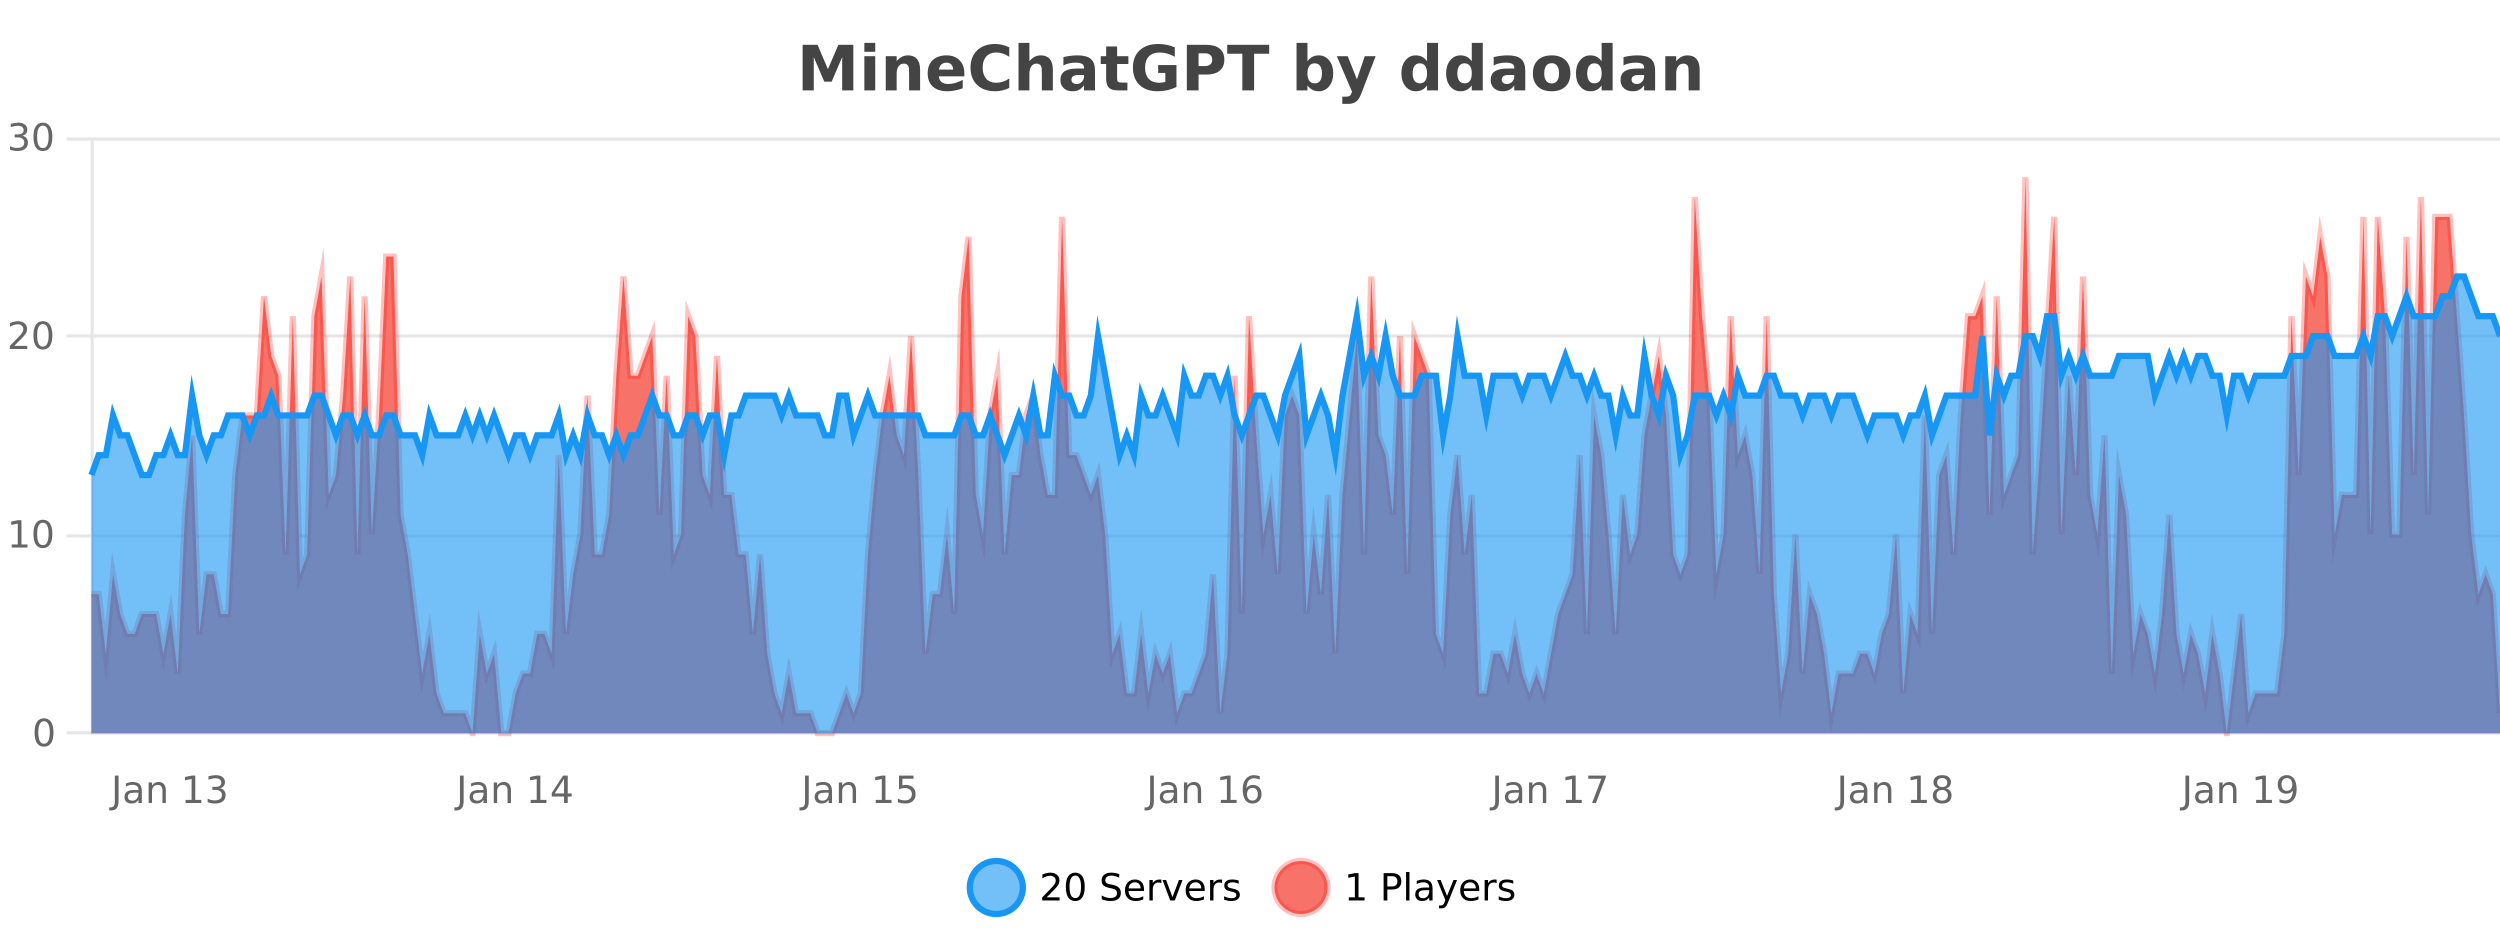 <?xml version="1.0" encoding="UTF-8"?>
<svg xmlns="http://www.w3.org/2000/svg" xmlns:xlink="http://www.w3.org/1999/xlink" width="800pt" height="300pt" viewBox="0 0 800 300" version="1.1">
<defs>
<clipPath id="clip1">
  <path d="M 282 263 L 356 263 L 356 300 L 282 300 Z M 282 263 "/>
</clipPath>
<clipPath id="clip2">
  <path d="M 379 263 L 454 263 L 454 300 L 379 300 Z M 379 263 "/>
</clipPath>
<clipPath id="clip3">
  <path d="M 29.27 56 L 800 56 L 800 234.602 L 29.27 234.602 Z M 29.27 56 "/>
</clipPath>
<clipPath id="clip4">
  <path d="M 28.27 43 L 800 43 L 800 235.602 L 28.27 235.602 Z M 28.27 43 "/>
</clipPath>
<clipPath id="clip5">
  <path d="M 29.27 88 L 800 88 L 800 234.602 L 29.27 234.602 Z M 29.27 88 "/>
</clipPath>
<clipPath id="clip6">
  <path d="M 28.27 60 L 800 60 L 800 181 L 28.27 181 Z M 28.27 60 "/>
</clipPath>
</defs>
<g id="surface266346">
<rect x="0" y="0" width="800" height="300" style="fill:rgb(100%,100%,100%);fill-opacity:1;stroke:none;"/>
<path style="fill:none;stroke-width:1;stroke-linecap:butt;stroke-linejoin:miter;stroke:rgb(0%,0%,0%);stroke-opacity:0.098;stroke-miterlimit:10;" d="M 30 234.5 L 800 234.5 "/>
<path style="fill:none;stroke-width:1;stroke-linecap:butt;stroke-linejoin:miter;stroke:rgb(0%,0%,0%);stroke-opacity:0.098;stroke-miterlimit:10;" d="M 21.27 234.5 L 29 234.5 "/>
<path style="fill:none;stroke-width:1;stroke-linecap:butt;stroke-linejoin:miter;stroke:rgb(0%,0%,0%);stroke-opacity:0.098;stroke-miterlimit:10;" d="M 30 171.5 L 800 171.5 "/>
<path style="fill:none;stroke-width:1;stroke-linecap:butt;stroke-linejoin:miter;stroke:rgb(0%,0%,0%);stroke-opacity:0.098;stroke-miterlimit:10;" d="M 21.27 171.5 L 29 171.5 "/>
<path style="fill:none;stroke-width:1;stroke-linecap:butt;stroke-linejoin:miter;stroke:rgb(0%,0%,0%);stroke-opacity:0.098;stroke-miterlimit:10;" d="M 30 107.5 L 800 107.5 "/>
<path style="fill:none;stroke-width:1;stroke-linecap:butt;stroke-linejoin:miter;stroke:rgb(0%,0%,0%);stroke-opacity:0.098;stroke-miterlimit:10;" d="M 21.27 107.5 L 29 107.5 "/>
<path style="fill:none;stroke-width:1;stroke-linecap:butt;stroke-linejoin:miter;stroke:rgb(0%,0%,0%);stroke-opacity:0.098;stroke-miterlimit:10;" d="M 30 44.5 L 800 44.5 "/>
<path style="fill:none;stroke-width:1;stroke-linecap:butt;stroke-linejoin:miter;stroke:rgb(0%,0%,0%);stroke-opacity:0.098;stroke-miterlimit:10;" d="M 21.27 44.5 L 29 44.5 "/>
<path style=" stroke:none;fill-rule:nonzero;fill:rgb(9.02%,58.824%,95.294%);fill-opacity:0.6;" d="M 327.305 284 C 327.305 288.688 323.508 292.484 318.82 292.484 C 314.133 292.484 310.336 288.688 310.336 284 C 310.336 279.312 314.133 275.516 318.82 275.516 C 323.508 275.516 327.305 279.312 327.305 284 Z M 327.305 284 "/>
<g clip-path="url(#clip1)" clip-rule="nonzero">
<path style="fill:none;stroke-width:2;stroke-linecap:butt;stroke-linejoin:miter;stroke:rgb(9.02%,58.824%,95.294%);stroke-opacity:1;stroke-miterlimit:10;" d="M 327.305 284 C 327.305 288.688 323.508 292.484 318.82 292.484 C 314.133 292.484 310.336 288.688 310.336 284 C 310.336 279.312 314.133 275.516 318.82 275.516 C 323.508 275.516 327.305 279.312 327.305 284 Z M 327.305 284 "/>
</g>
<path style=" stroke:none;fill-rule:nonzero;fill:rgb(0%,0%,0%);fill-opacity:1;" d="M 334.93 287.156 L 339.07 287.156 L 339.07 288.156 L 333.508 288.156 L 333.508 287.156 C 333.953 286.699 334.562 286.078 335.336 285.297 C 336.117 284.508 336.605 283.996 336.805 283.766 C 337.188 283.352 337.453 282.996 337.602 282.703 C 337.758 282.402 337.836 282.109 337.836 281.828 C 337.836 281.359 337.668 280.98 337.336 280.688 C 337.012 280.398 336.59 280.25 336.07 280.25 C 335.695 280.25 335.297 280.312 334.883 280.438 C 334.477 280.562 334.039 280.762 333.57 281.031 L 333.57 279.828 C 334.047 279.641 334.492 279.5 334.898 279.406 C 335.312 279.305 335.695 279.25 336.039 279.25 C 336.945 279.25 337.668 279.48 338.211 279.938 C 338.75 280.387 339.023 280.992 339.023 281.75 C 339.023 282.105 338.953 282.445 338.82 282.766 C 338.684 283.09 338.438 283.469 338.086 283.906 C 337.98 284.023 337.668 284.352 337.148 284.891 C 336.625 285.434 335.887 286.188 334.93 287.156 Z M 344.082 280.188 C 343.477 280.188 343.02 280.492 342.707 281.094 C 342.402 281.688 342.254 282.59 342.254 283.797 C 342.254 284.996 342.402 285.898 342.707 286.5 C 343.02 287.094 343.477 287.391 344.082 287.391 C 344.695 287.391 345.152 287.094 345.457 286.5 C 345.77 285.898 345.926 284.996 345.926 283.797 C 345.926 282.59 345.77 281.688 345.457 281.094 C 345.152 280.492 344.695 280.188 344.082 280.188 Z M 344.082 279.25 C 345.059 279.25 345.809 279.641 346.332 280.422 C 346.852 281.195 347.113 282.32 347.113 283.797 C 347.113 285.266 346.852 286.391 346.332 287.172 C 345.809 287.945 345.059 288.328 344.082 288.328 C 343.102 288.328 342.352 287.945 341.832 287.172 C 341.32 286.391 341.066 285.266 341.066 283.797 C 341.066 282.32 341.32 281.195 341.832 280.422 C 342.352 279.641 343.102 279.25 344.082 279.25 Z M 358.141 279.688 L 358.141 280.844 C 357.691 280.637 357.266 280.48 356.859 280.375 C 356.461 280.262 356.082 280.203 355.719 280.203 C 355.07 280.203 354.57 280.328 354.219 280.578 C 353.875 280.828 353.703 281.188 353.703 281.656 C 353.703 282.043 353.816 282.336 354.047 282.531 C 354.273 282.73 354.719 282.887 355.375 283 L 356.078 283.156 C 356.961 283.324 357.613 283.621 358.031 284.047 C 358.457 284.465 358.672 285.027 358.672 285.734 C 358.672 286.59 358.383 287.234 357.812 287.672 C 357.25 288.109 356.414 288.328 355.312 288.328 C 354.906 288.328 354.469 288.281 354 288.188 C 353.531 288.094 353.047 287.953 352.547 287.766 L 352.547 286.547 C 353.023 286.82 353.492 287.023 353.953 287.156 C 354.422 287.293 354.875 287.359 355.312 287.359 C 355.988 287.359 356.508 287.23 356.875 286.969 C 357.25 286.699 357.438 286.32 357.438 285.828 C 357.438 285.402 357.301 285.07 357.031 284.828 C 356.77 284.578 356.336 284.398 355.734 284.281 L 355.016 284.141 C 354.129 283.965 353.488 283.688 353.094 283.312 C 352.707 282.938 352.516 282.418 352.516 281.75 C 352.516 280.969 352.785 280.359 353.328 279.922 C 353.867 279.477 354.617 279.25 355.578 279.25 C 355.992 279.25 356.41 279.289 356.828 279.359 C 357.254 279.434 357.691 279.543 358.141 279.688 Z M 366.086 284.609 L 366.086 285.125 L 361.117 285.125 C 361.168 285.875 361.391 286.445 361.789 286.828 C 362.195 287.215 362.75 287.406 363.461 287.406 C 363.875 287.406 364.277 287.359 364.664 287.266 C 365.059 287.164 365.449 287.008 365.836 286.797 L 365.836 287.828 C 365.438 287.984 365.039 288.105 364.633 288.188 C 364.227 288.281 363.812 288.328 363.398 288.328 C 362.355 288.328 361.527 288.027 360.914 287.422 C 360.297 286.809 359.992 285.98 359.992 284.938 C 359.992 283.867 360.281 283.016 360.867 282.391 C 361.449 281.758 362.23 281.438 363.211 281.438 C 364.094 281.438 364.793 281.727 365.305 282.297 C 365.824 282.859 366.086 283.633 366.086 284.609 Z M 365.008 284.281 C 364.996 283.699 364.828 283.23 364.508 282.875 C 364.184 282.523 363.758 282.344 363.227 282.344 C 362.621 282.344 362.137 282.516 361.773 282.859 C 361.418 283.203 361.215 283.684 361.164 284.297 Z M 371.656 282.594 C 371.531 282.531 371.395 282.484 371.25 282.453 C 371.113 282.414 370.957 282.391 370.781 282.391 C 370.176 282.391 369.707 282.59 369.375 282.984 C 369.051 283.383 368.891 283.953 368.891 284.703 L 368.891 288.156 L 367.812 288.156 L 367.812 281.594 L 368.891 281.594 L 368.891 282.609 C 369.117 282.215 369.414 281.922 369.781 281.734 C 370.145 281.539 370.586 281.438 371.109 281.438 C 371.18 281.438 371.258 281.445 371.344 281.453 C 371.438 281.465 371.535 281.48 371.641 281.5 Z M 372.012 281.594 L 373.152 281.594 L 375.199 287.094 L 377.262 281.594 L 378.402 281.594 L 375.934 288.156 L 374.465 288.156 Z M 385.504 284.609 L 385.504 285.125 L 380.535 285.125 C 380.586 285.875 380.809 286.445 381.207 286.828 C 381.613 287.215 382.168 287.406 382.879 287.406 C 383.293 287.406 383.695 287.359 384.082 287.266 C 384.477 287.164 384.867 287.008 385.254 286.797 L 385.254 287.828 C 384.855 287.984 384.457 288.105 384.051 288.188 C 383.645 288.281 383.23 288.328 382.816 288.328 C 381.773 288.328 380.945 288.027 380.332 287.422 C 379.715 286.809 379.41 285.98 379.41 284.938 C 379.41 283.867 379.699 283.016 380.285 282.391 C 380.867 281.758 381.648 281.438 382.629 281.438 C 383.512 281.438 384.211 281.727 384.723 282.297 C 385.242 282.859 385.504 283.633 385.504 284.609 Z M 384.426 284.281 C 384.414 283.699 384.246 283.23 383.926 282.875 C 383.602 282.523 383.176 282.344 382.645 282.344 C 382.039 282.344 381.555 282.516 381.191 282.859 C 380.836 283.203 380.633 283.684 380.582 284.297 Z M 391.074 282.594 C 390.949 282.531 390.812 282.484 390.668 282.453 C 390.531 282.414 390.375 282.391 390.199 282.391 C 389.594 282.391 389.125 282.59 388.793 282.984 C 388.469 283.383 388.309 283.953 388.309 284.703 L 388.309 288.156 L 387.23 288.156 L 387.23 281.594 L 388.309 281.594 L 388.309 282.609 C 388.535 282.215 388.832 281.922 389.199 281.734 C 389.562 281.539 390.004 281.438 390.527 281.438 C 390.598 281.438 390.676 281.445 390.762 281.453 C 390.855 281.465 390.953 281.48 391.059 281.5 Z M 396.383 281.781 L 396.383 282.812 C 396.078 282.656 395.762 282.543 395.43 282.469 C 395.105 282.387 394.766 282.344 394.414 282.344 C 393.883 282.344 393.48 282.43 393.211 282.594 C 392.938 282.75 392.805 282.996 392.805 283.328 C 392.805 283.578 392.898 283.777 393.086 283.922 C 393.281 284.059 393.672 284.188 394.258 284.312 L 394.617 284.406 C 395.387 284.562 395.934 284.793 396.258 285.094 C 396.578 285.398 396.742 285.812 396.742 286.344 C 396.742 286.961 396.496 287.445 396.008 287.797 C 395.527 288.152 394.867 288.328 394.023 288.328 C 393.668 288.328 393.297 288.289 392.914 288.219 C 392.539 288.156 392.141 288.059 391.727 287.922 L 391.727 286.797 C 392.121 287.008 392.512 287.164 392.898 287.266 C 393.281 287.371 393.668 287.422 394.055 287.422 C 394.555 287.422 394.938 287.34 395.211 287.172 C 395.492 286.996 395.633 286.746 395.633 286.422 C 395.633 286.133 395.531 285.906 395.336 285.75 C 395.137 285.594 394.703 285.445 394.039 285.297 L 393.664 285.219 C 392.996 285.074 392.512 284.855 392.211 284.562 C 391.918 284.273 391.773 283.875 391.773 283.375 C 391.773 282.75 391.992 282.273 392.43 281.938 C 392.867 281.605 393.484 281.438 394.289 281.438 C 394.684 281.438 395.059 281.469 395.414 281.531 C 395.766 281.586 396.09 281.668 396.383 281.781 Z M 328.82 277.016 "/>
<path style=" stroke:none;fill-rule:nonzero;fill:rgb(96.863%,44.706%,40.784%);fill-opacity:1;" d="M 424.809 284 C 424.809 288.688 421.008 292.484 416.32 292.484 C 411.637 292.484 407.836 288.688 407.836 284 C 407.836 279.312 411.637 275.516 416.32 275.516 C 421.008 275.516 424.809 279.312 424.809 284 Z M 424.809 284 "/>
<g clip-path="url(#clip2)" clip-rule="nonzero">
<path style="fill:none;stroke-width:2;stroke-linecap:butt;stroke-linejoin:miter;stroke:rgb(100%,4.706%,0%);stroke-opacity:0.247;stroke-miterlimit:10;" d="M 424.809 284 C 424.809 288.688 421.008 292.484 416.32 292.484 C 411.637 292.484 407.836 288.688 407.836 284 C 407.836 279.312 411.637 275.516 416.32 275.516 C 421.008 275.516 424.809 279.312 424.809 284 Z M 424.809 284 "/>
</g>
<path style=" stroke:none;fill-rule:nonzero;fill:rgb(0%,0%,0%);fill-opacity:1;" d="M 431.617 287.156 L 433.555 287.156 L 433.555 280.484 L 431.445 280.906 L 431.445 279.828 L 433.539 279.406 L 434.727 279.406 L 434.727 287.156 L 436.664 287.156 L 436.664 288.156 L 431.617 288.156 Z M 443.945 280.375 L 443.945 283.672 L 445.43 283.672 C 445.98 283.672 446.406 283.531 446.711 283.25 C 447.012 282.961 447.164 282.547 447.164 282.016 C 447.164 281.496 447.012 281.094 446.711 280.812 C 446.406 280.523 445.98 280.375 445.43 280.375 Z M 442.758 279.406 L 445.43 279.406 C 446.418 279.406 447.164 279.633 447.664 280.078 C 448.164 280.516 448.414 281.164 448.414 282.016 C 448.414 282.883 448.164 283.539 447.664 283.984 C 447.164 284.422 446.418 284.641 445.43 284.641 L 443.945 284.641 L 443.945 288.156 L 442.758 288.156 Z M 449.945 279.031 L 451.023 279.031 L 451.023 288.156 L 449.945 288.156 Z M 456.266 284.859 C 455.398 284.859 454.797 284.961 454.453 285.156 C 454.117 285.355 453.953 285.695 453.953 286.172 C 453.953 286.559 454.078 286.867 454.328 287.094 C 454.586 287.312 454.93 287.422 455.359 287.422 C 455.961 287.422 456.441 287.215 456.797 286.797 C 457.16 286.371 457.344 285.805 457.344 285.094 L 457.344 284.859 Z M 458.422 284.406 L 458.422 288.156 L 457.344 288.156 L 457.344 287.156 C 457.094 287.555 456.785 287.852 456.422 288.047 C 456.055 288.234 455.609 288.328 455.078 288.328 C 454.398 288.328 453.863 288.141 453.469 287.766 C 453.07 287.383 452.875 286.875 452.875 286.25 C 452.875 285.512 453.117 284.953 453.609 284.578 C 454.109 284.203 454.848 284.016 455.828 284.016 L 457.344 284.016 L 457.344 283.906 C 457.344 283.406 457.176 283.023 456.844 282.75 C 456.52 282.48 456.066 282.344 455.484 282.344 C 455.109 282.344 454.738 282.391 454.375 282.484 C 454.02 282.578 453.68 282.715 453.359 282.891 L 453.359 281.891 C 453.754 281.734 454.133 281.621 454.5 281.547 C 454.875 281.477 455.238 281.438 455.594 281.438 C 456.539 281.438 457.25 281.684 457.719 282.172 C 458.188 282.664 458.422 283.406 458.422 284.406 Z M 463.367 288.766 C 463.062 289.547 462.766 290.055 462.477 290.297 C 462.184 290.535 461.797 290.656 461.32 290.656 L 460.461 290.656 L 460.461 289.75 L 461.086 289.75 C 461.387 289.75 461.617 289.676 461.773 289.531 C 461.938 289.395 462.121 289.066 462.32 288.547 L 462.523 288.047 L 459.867 281.594 L 461.008 281.594 L 463.055 286.719 L 465.117 281.594 L 466.258 281.594 Z M 473.359 284.609 L 473.359 285.125 L 468.391 285.125 C 468.441 285.875 468.664 286.445 469.062 286.828 C 469.469 287.215 470.023 287.406 470.734 287.406 C 471.148 287.406 471.551 287.359 471.938 287.266 C 472.332 287.164 472.723 287.008 473.109 286.797 L 473.109 287.828 C 472.711 287.984 472.312 288.105 471.906 288.188 C 471.5 288.281 471.086 288.328 470.672 288.328 C 469.629 288.328 468.801 288.027 468.188 287.422 C 467.57 286.809 467.266 285.98 467.266 284.938 C 467.266 283.867 467.555 283.016 468.141 282.391 C 468.723 281.758 469.504 281.438 470.484 281.438 C 471.367 281.438 472.066 281.727 472.578 282.297 C 473.098 282.859 473.359 283.633 473.359 284.609 Z M 472.281 284.281 C 472.27 283.699 472.102 283.23 471.781 282.875 C 471.457 282.523 471.031 282.344 470.5 282.344 C 469.895 282.344 469.41 282.516 469.047 282.859 C 468.691 283.203 468.488 283.684 468.438 284.297 Z M 478.93 282.594 C 478.805 282.531 478.668 282.484 478.523 282.453 C 478.387 282.414 478.23 282.391 478.055 282.391 C 477.449 282.391 476.98 282.59 476.648 282.984 C 476.324 283.383 476.164 283.953 476.164 284.703 L 476.164 288.156 L 475.086 288.156 L 475.086 281.594 L 476.164 281.594 L 476.164 282.609 C 476.391 282.215 476.688 281.922 477.055 281.734 C 477.418 281.539 477.859 281.438 478.383 281.438 C 478.453 281.438 478.531 281.445 478.617 281.453 C 478.711 281.465 478.809 281.48 478.914 281.5 Z M 484.238 281.781 L 484.238 282.812 C 483.934 282.656 483.617 282.543 483.285 282.469 C 482.961 282.387 482.621 282.344 482.27 282.344 C 481.738 282.344 481.336 282.43 481.066 282.594 C 480.793 282.75 480.66 282.996 480.66 283.328 C 480.66 283.578 480.754 283.777 480.941 283.922 C 481.137 284.059 481.527 284.188 482.113 284.312 L 482.473 284.406 C 483.242 284.562 483.789 284.793 484.113 285.094 C 484.434 285.398 484.598 285.812 484.598 286.344 C 484.598 286.961 484.352 287.445 483.863 287.797 C 483.383 288.152 482.723 288.328 481.879 288.328 C 481.523 288.328 481.152 288.289 480.77 288.219 C 480.395 288.156 479.996 288.059 479.582 287.922 L 479.582 286.797 C 479.977 287.008 480.367 287.164 480.754 287.266 C 481.137 287.371 481.523 287.422 481.91 287.422 C 482.41 287.422 482.793 287.34 483.066 287.172 C 483.348 286.996 483.488 286.746 483.488 286.422 C 483.488 286.133 483.387 285.906 483.191 285.75 C 482.992 285.594 482.559 285.445 481.895 285.297 L 481.52 285.219 C 480.852 285.074 480.367 284.855 480.066 284.562 C 479.773 284.273 479.629 283.875 479.629 283.375 C 479.629 282.75 479.848 282.273 480.285 281.938 C 480.723 281.605 481.34 281.438 482.145 281.438 C 482.539 281.438 482.914 281.469 483.27 281.531 C 483.621 281.586 483.945 281.668 484.238 281.781 Z M 426.32 277.016 "/>
<path style=" stroke:none;fill-rule:nonzero;fill:rgb(26.667%,26.667%,26.667%);fill-opacity:1;" d="M 256.844 14.344 L 261.625 14.344 L 264.938 22.141 L 268.281 14.344 L 273.062 14.344 L 273.062 28.922 L 269.5 28.922 L 269.5 18.25 L 266.141 26.125 L 263.766 26.125 L 260.406 18.25 L 260.406 28.922 L 256.844 28.922 Z M 276.59 17.984 L 280.074 17.984 L 280.074 28.922 L 276.59 28.922 Z M 276.59 13.719 L 280.074 13.719 L 280.074 16.578 L 276.59 16.578 Z M 294.43 22.266 L 294.43 28.922 L 290.914 28.922 L 290.914 23.828 C 290.914 22.883 290.891 22.23 290.852 21.875 C 290.809 21.512 290.734 21.246 290.633 21.078 C 290.496 20.852 290.309 20.672 290.07 20.547 C 289.84 20.422 289.574 20.359 289.273 20.359 C 288.543 20.359 287.969 20.641 287.555 21.203 C 287.137 21.766 286.93 22.547 286.93 23.547 L 286.93 28.922 L 283.445 28.922 L 283.445 17.984 L 286.93 17.984 L 286.93 19.578 C 287.461 18.945 288.023 18.477 288.617 18.172 C 289.211 17.871 289.859 17.719 290.57 17.719 C 291.84 17.719 292.797 18.109 293.445 18.891 C 294.102 19.664 294.43 20.789 294.43 22.266 Z M 308.59 23.422 L 308.59 24.422 L 300.418 24.422 C 300.5 25.246 300.797 25.859 301.309 26.266 C 301.816 26.672 302.527 26.875 303.434 26.875 C 304.172 26.875 304.926 26.766 305.699 26.547 C 306.469 26.328 307.262 26 308.074 25.562 L 308.074 28.25 C 307.25 28.562 306.422 28.797 305.59 28.953 C 304.766 29.117 303.941 29.203 303.121 29.203 C 301.141 29.203 299.598 28.703 298.496 27.703 C 297.402 26.695 296.855 25.281 296.855 23.469 C 296.855 21.68 297.391 20.273 298.465 19.25 C 299.547 18.23 301.031 17.719 302.918 17.719 C 304.637 17.719 306.012 18.242 307.043 19.281 C 308.074 20.312 308.59 21.695 308.59 23.422 Z M 304.996 22.266 C 304.996 21.602 304.801 21.062 304.418 20.656 C 304.031 20.25 303.527 20.047 302.902 20.047 C 302.223 20.047 301.672 20.242 301.246 20.625 C 300.828 21 300.566 21.547 300.465 22.266 Z M 322.969 28.125 C 322.27 28.48 321.547 28.746 320.797 28.922 C 320.055 29.109 319.273 29.203 318.453 29.203 C 316.023 29.203 314.102 28.527 312.688 27.172 C 311.27 25.809 310.562 23.965 310.562 21.641 C 310.562 19.32 311.27 17.48 312.688 16.125 C 314.102 14.762 316.023 14.078 318.453 14.078 C 319.273 14.078 320.055 14.172 320.797 14.359 C 321.547 14.539 322.27 14.805 322.969 15.156 L 322.969 18.172 C 322.27 17.703 321.582 17.359 320.906 17.141 C 320.227 16.914 319.516 16.797 318.766 16.797 C 317.422 16.797 316.363 17.23 315.594 18.094 C 314.832 18.949 314.453 20.133 314.453 21.641 C 314.453 23.152 314.832 24.34 315.594 25.203 C 316.363 26.059 317.422 26.484 318.766 26.484 C 319.516 26.484 320.227 26.375 320.906 26.156 C 321.582 25.93 322.27 25.578 322.969 25.109 Z M 336.91 22.266 L 336.91 28.922 L 333.395 28.922 L 333.395 23.844 C 333.395 22.887 333.371 22.23 333.332 21.875 C 333.289 21.512 333.215 21.246 333.113 21.078 C 332.977 20.852 332.789 20.672 332.551 20.547 C 332.32 20.422 332.055 20.359 331.754 20.359 C 331.023 20.359 330.449 20.641 330.035 21.203 C 329.617 21.766 329.41 22.547 329.41 23.547 L 329.41 28.922 L 325.926 28.922 L 325.926 13.719 L 329.41 13.719 L 329.41 19.578 C 329.941 18.945 330.504 18.477 331.098 18.172 C 331.691 17.871 332.34 17.719 333.051 17.719 C 334.32 17.719 335.277 18.109 335.926 18.891 C 336.582 19.664 336.91 20.789 336.91 22.266 Z M 345.055 24 C 344.324 24 343.777 24.125 343.414 24.375 C 343.047 24.617 342.867 24.98 342.867 25.469 C 342.867 25.906 343.012 26.25 343.305 26.5 C 343.605 26.75 344.016 26.875 344.539 26.875 C 345.195 26.875 345.746 26.641 346.195 26.172 C 346.652 25.703 346.883 25.117 346.883 24.406 L 346.883 24 Z M 350.398 22.688 L 350.398 28.922 L 346.883 28.922 L 346.883 27.297 C 346.414 27.965 345.883 28.449 345.289 28.75 C 344.703 29.051 343.992 29.203 343.148 29.203 C 342.023 29.203 341.105 28.875 340.398 28.219 C 339.688 27.555 339.336 26.695 339.336 25.641 C 339.336 24.359 339.773 23.422 340.648 22.828 C 341.531 22.227 342.922 21.922 344.82 21.922 L 346.883 21.922 L 346.883 21.641 C 346.883 21.09 346.664 20.688 346.227 20.438 C 345.789 20.18 345.105 20.047 344.18 20.047 C 343.43 20.047 342.73 20.125 342.086 20.281 C 341.438 20.43 340.84 20.648 340.289 20.938 L 340.289 18.281 C 341.039 18.094 341.789 17.953 342.539 17.859 C 343.297 17.766 344.059 17.719 344.82 17.719 C 346.789 17.719 348.211 18.109 349.086 18.891 C 349.961 19.664 350.398 20.93 350.398 22.688 Z M 357.473 14.875 L 357.473 17.984 L 361.082 17.984 L 361.082 20.484 L 357.473 20.484 L 357.473 25.125 C 357.473 25.637 357.57 25.98 357.77 26.156 C 357.977 26.336 358.379 26.422 358.973 26.422 L 360.77 26.422 L 360.77 28.922 L 357.77 28.922 C 356.395 28.922 355.414 28.637 354.832 28.062 C 354.258 27.48 353.973 26.5 353.973 25.125 L 353.973 20.484 L 352.238 20.484 L 352.238 17.984 L 353.973 17.984 L 353.973 14.875 Z M 376.469 27.844 C 375.531 28.293 374.555 28.633 373.547 28.859 C 372.547 29.086 371.504 29.203 370.422 29.203 C 367.992 29.203 366.07 28.527 364.656 27.172 C 363.238 25.809 362.531 23.965 362.531 21.641 C 362.531 19.297 363.25 17.453 364.688 16.109 C 366.133 14.758 368.117 14.078 370.641 14.078 C 371.609 14.078 372.535 14.172 373.422 14.359 C 374.305 14.539 375.145 14.805 375.938 15.156 L 375.938 18.172 C 375.125 17.715 374.312 17.371 373.5 17.141 C 372.695 16.914 371.895 16.797 371.094 16.797 C 369.594 16.797 368.438 17.219 367.625 18.062 C 366.82 18.898 366.422 20.09 366.422 21.641 C 366.422 23.184 366.812 24.375 367.594 25.219 C 368.375 26.062 369.484 26.484 370.922 26.484 C 371.305 26.484 371.664 26.461 372 26.406 C 372.344 26.355 372.645 26.277 372.906 26.172 L 372.906 23.344 L 370.609 23.344 L 370.609 20.828 L 376.469 20.828 Z M 379.793 14.344 L 386.027 14.344 C 387.879 14.344 389.301 14.758 390.293 15.578 C 391.293 16.402 391.793 17.574 391.793 19.094 C 391.793 20.625 391.293 21.805 390.293 22.625 C 389.301 23.449 387.879 23.859 386.027 23.859 L 383.543 23.859 L 383.543 28.922 L 379.793 28.922 Z M 383.543 17.062 L 383.543 21.141 L 385.621 21.141 C 386.348 21.141 386.91 20.965 387.309 20.609 C 387.715 20.258 387.918 19.75 387.918 19.094 C 387.918 18.449 387.715 17.949 387.309 17.594 C 386.91 17.242 386.348 17.062 385.621 17.062 Z M 392.703 14.344 L 406.141 14.344 L 406.141 17.188 L 401.312 17.188 L 401.312 28.922 L 397.547 28.922 L 397.547 17.188 L 392.703 17.188 Z M 420.711 26.672 C 421.461 26.672 422.031 26.402 422.43 25.859 C 422.824 25.309 423.023 24.512 423.023 23.469 C 423.023 22.43 422.824 21.637 422.43 21.094 C 422.031 20.543 421.461 20.266 420.711 20.266 C 419.961 20.266 419.383 20.543 418.977 21.094 C 418.578 21.637 418.383 22.43 418.383 23.469 C 418.383 24.5 418.578 25.293 418.977 25.844 C 419.383 26.398 419.961 26.672 420.711 26.672 Z M 418.383 19.578 C 418.871 18.945 419.406 18.477 419.992 18.172 C 420.574 17.871 421.246 17.719 422.008 17.719 C 423.359 17.719 424.469 18.258 425.336 19.328 C 426.199 20.402 426.633 21.781 426.633 23.469 C 426.633 25.148 426.199 26.523 425.336 27.594 C 424.469 28.668 423.359 29.203 422.008 29.203 C 421.246 29.203 420.574 29.051 419.992 28.75 C 419.406 28.449 418.871 27.98 418.383 27.344 L 418.383 28.922 L 414.898 28.922 L 414.898 13.719 L 418.383 13.719 Z M 427.781 17.984 L 431.266 17.984 L 434.219 25.406 L 436.719 17.984 L 440.203 17.984 L 435.609 29.953 C 435.148 31.172 434.609 32.02 433.984 32.5 C 433.367 32.988 432.562 33.234 431.562 33.234 L 429.531 33.234 L 429.531 30.938 L 430.625 30.938 C 431.219 30.938 431.648 30.844 431.922 30.656 C 432.191 30.469 432.398 30.129 432.547 29.641 L 432.656 29.344 Z M 456.656 19.578 L 456.656 13.719 L 460.172 13.719 L 460.172 28.922 L 456.656 28.922 L 456.656 27.344 C 456.176 27.992 455.645 28.465 455.062 28.766 C 454.477 29.055 453.805 29.203 453.047 29.203 C 451.703 29.203 450.598 28.668 449.734 27.594 C 448.867 26.523 448.438 25.148 448.438 23.469 C 448.438 21.781 448.867 20.402 449.734 19.328 C 450.598 18.258 451.703 17.719 453.047 17.719 C 453.805 17.719 454.477 17.871 455.062 18.172 C 455.645 18.477 456.176 18.945 456.656 19.578 Z M 454.344 26.672 C 455.094 26.672 455.664 26.402 456.062 25.859 C 456.457 25.309 456.656 24.512 456.656 23.469 C 456.656 22.43 456.457 21.637 456.062 21.094 C 455.664 20.543 455.094 20.266 454.344 20.266 C 453.602 20.266 453.035 20.543 452.641 21.094 C 452.242 21.637 452.047 22.43 452.047 23.469 C 452.047 24.512 452.242 25.309 452.641 25.859 C 453.035 26.402 453.602 26.672 454.344 26.672 Z M 470.969 19.578 L 470.969 13.719 L 474.484 13.719 L 474.484 28.922 L 470.969 28.922 L 470.969 27.344 C 470.488 27.992 469.957 28.465 469.375 28.766 C 468.789 29.055 468.117 29.203 467.359 29.203 C 466.016 29.203 464.91 28.668 464.047 27.594 C 463.18 26.523 462.75 25.148 462.75 23.469 C 462.75 21.781 463.18 20.402 464.047 19.328 C 464.91 18.258 466.016 17.719 467.359 17.719 C 468.117 17.719 468.789 17.871 469.375 18.172 C 469.957 18.477 470.488 18.945 470.969 19.578 Z M 468.656 26.672 C 469.406 26.672 469.977 26.402 470.375 25.859 C 470.77 25.309 470.969 24.512 470.969 23.469 C 470.969 22.43 470.77 21.637 470.375 21.094 C 469.977 20.543 469.406 20.266 468.656 20.266 C 467.914 20.266 467.348 20.543 466.953 21.094 C 466.555 21.637 466.359 22.43 466.359 23.469 C 466.359 24.512 466.555 25.309 466.953 25.859 C 467.348 26.402 467.914 26.672 468.656 26.672 Z M 482.742 24 C 482.012 24 481.465 24.125 481.102 24.375 C 480.734 24.617 480.555 24.98 480.555 25.469 C 480.555 25.906 480.699 26.25 480.992 26.5 C 481.293 26.75 481.703 26.875 482.227 26.875 C 482.883 26.875 483.434 26.641 483.883 26.172 C 484.34 25.703 484.57 25.117 484.57 24.406 L 484.57 24 Z M 488.086 22.688 L 488.086 28.922 L 484.57 28.922 L 484.57 27.297 C 484.102 27.965 483.57 28.449 482.977 28.75 C 482.391 29.051 481.68 29.203 480.836 29.203 C 479.711 29.203 478.793 28.875 478.086 28.219 C 477.375 27.555 477.023 26.695 477.023 25.641 C 477.023 24.359 477.461 23.422 478.336 22.828 C 479.219 22.227 480.609 21.922 482.508 21.922 L 484.57 21.922 L 484.57 21.641 C 484.57 21.09 484.352 20.688 483.914 20.438 C 483.477 20.18 482.793 20.047 481.867 20.047 C 481.117 20.047 480.418 20.125 479.773 20.281 C 479.125 20.43 478.527 20.648 477.977 20.938 L 477.977 18.281 C 478.727 18.094 479.477 17.953 480.227 17.859 C 480.984 17.766 481.746 17.719 482.508 17.719 C 484.477 17.719 485.898 18.109 486.773 18.891 C 487.648 19.664 488.086 20.93 488.086 22.688 Z M 496.547 20.219 C 495.766 20.219 495.172 20.5 494.766 21.062 C 494.359 21.617 494.156 22.418 494.156 23.469 C 494.156 24.512 494.359 25.312 494.766 25.875 C 495.172 26.43 495.766 26.703 496.547 26.703 C 497.305 26.703 497.883 26.43 498.281 25.875 C 498.688 25.312 498.891 24.512 498.891 23.469 C 498.891 22.418 498.688 21.617 498.281 21.062 C 497.883 20.5 497.305 20.219 496.547 20.219 Z M 496.547 17.719 C 498.422 17.719 499.883 18.23 500.938 19.25 C 502 20.262 502.531 21.668 502.531 23.469 C 502.531 25.262 502 26.668 500.938 27.688 C 499.883 28.699 498.422 29.203 496.547 29.203 C 494.648 29.203 493.172 28.699 492.109 27.688 C 491.047 26.668 490.516 25.262 490.516 23.469 C 490.516 21.668 491.047 20.262 492.109 19.25 C 493.172 18.23 494.648 17.719 496.547 17.719 Z M 512.523 19.578 L 512.523 13.719 L 516.039 13.719 L 516.039 28.922 L 512.523 28.922 L 512.523 27.344 C 512.043 27.992 511.512 28.465 510.93 28.766 C 510.344 29.055 509.672 29.203 508.914 29.203 C 507.57 29.203 506.465 28.668 505.602 27.594 C 504.734 26.523 504.305 25.148 504.305 23.469 C 504.305 21.781 504.734 20.402 505.602 19.328 C 506.465 18.258 507.57 17.719 508.914 17.719 C 509.672 17.719 510.344 17.871 510.93 18.172 C 511.512 18.477 512.043 18.945 512.523 19.578 Z M 510.211 26.672 C 510.961 26.672 511.531 26.402 511.93 25.859 C 512.324 25.309 512.523 24.512 512.523 23.469 C 512.523 22.43 512.324 21.637 511.93 21.094 C 511.531 20.543 510.961 20.266 510.211 20.266 C 509.469 20.266 508.902 20.543 508.508 21.094 C 508.109 21.637 507.914 22.43 507.914 23.469 C 507.914 24.512 508.109 25.309 508.508 25.859 C 508.902 26.402 509.469 26.672 510.211 26.672 Z M 524.293 24 C 523.562 24 523.016 24.125 522.652 24.375 C 522.285 24.617 522.105 24.98 522.105 25.469 C 522.105 25.906 522.25 26.25 522.543 26.5 C 522.844 26.75 523.254 26.875 523.777 26.875 C 524.434 26.875 524.984 26.641 525.434 26.172 C 525.891 25.703 526.121 25.117 526.121 24.406 L 526.121 24 Z M 529.637 22.688 L 529.637 28.922 L 526.121 28.922 L 526.121 27.297 C 525.652 27.965 525.121 28.449 524.527 28.75 C 523.941 29.051 523.23 29.203 522.387 29.203 C 521.262 29.203 520.344 28.875 519.637 28.219 C 518.926 27.555 518.574 26.695 518.574 25.641 C 518.574 24.359 519.012 23.422 519.887 22.828 C 520.77 22.227 522.16 21.922 524.059 21.922 L 526.121 21.922 L 526.121 21.641 C 526.121 21.09 525.902 20.688 525.465 20.438 C 525.027 20.18 524.344 20.047 523.418 20.047 C 522.668 20.047 521.969 20.125 521.324 20.281 C 520.676 20.43 520.078 20.648 519.527 20.938 L 519.527 18.281 C 520.277 18.094 521.027 17.953 521.777 17.859 C 522.535 17.766 523.297 17.719 524.059 17.719 C 526.027 17.719 527.449 18.109 528.324 18.891 C 529.199 19.664 529.637 20.93 529.637 22.688 Z M 543.883 22.266 L 543.883 28.922 L 540.367 28.922 L 540.367 23.828 C 540.367 22.883 540.344 22.23 540.305 21.875 C 540.262 21.512 540.188 21.246 540.086 21.078 C 539.949 20.852 539.762 20.672 539.523 20.547 C 539.293 20.422 539.027 20.359 538.727 20.359 C 537.996 20.359 537.422 20.641 537.008 21.203 C 536.59 21.766 536.383 22.547 536.383 23.547 L 536.383 28.922 L 532.898 28.922 L 532.898 17.984 L 536.383 17.984 L 536.383 19.578 C 536.914 18.945 537.477 18.477 538.07 18.172 C 538.664 17.871 539.312 17.719 540.023 17.719 C 541.293 17.719 542.25 18.109 542.898 18.891 C 543.555 19.664 543.883 20.789 543.883 22.266 Z M 255 10.359 "/>
<path style="fill:none;stroke-width:1;stroke-linecap:butt;stroke-linejoin:miter;stroke:rgb(0%,0%,0%);stroke-opacity:0.098;stroke-miterlimit:10;" d="M 29 234.5 L 801 234.5 "/>
<path style=" stroke:none;fill-rule:nonzero;fill:rgb(40%,40%,40%);fill-opacity:1;" d="M 36.75 248.203 L 37.938 248.203 L 37.938 256.344 C 37.938 257.395 37.734 258.16 37.328 258.641 C 36.93 259.117 36.289 259.359 35.406 259.359 L 34.953 259.359 L 34.953 258.359 L 35.328 258.359 C 35.848 258.359 36.211 258.211 36.422 257.922 C 36.641 257.629 36.75 257.102 36.75 256.344 Z M 43.227 253.656 C 42.359 253.656 41.758 253.758 41.414 253.953 C 41.078 254.152 40.914 254.492 40.914 254.969 C 40.914 255.355 41.039 255.664 41.289 255.891 C 41.547 256.109 41.891 256.219 42.32 256.219 C 42.922 256.219 43.402 256.012 43.758 255.594 C 44.121 255.168 44.305 254.602 44.305 253.891 L 44.305 253.656 Z M 45.383 253.203 L 45.383 256.953 L 44.305 256.953 L 44.305 255.953 C 44.055 256.352 43.746 256.648 43.383 256.844 C 43.016 257.031 42.57 257.125 42.039 257.125 C 41.359 257.125 40.824 256.938 40.43 256.562 C 40.031 256.18 39.836 255.672 39.836 255.047 C 39.836 254.309 40.078 253.75 40.57 253.375 C 41.07 253 41.809 252.812 42.789 252.812 L 44.305 252.812 L 44.305 252.703 C 44.305 252.203 44.137 251.82 43.805 251.547 C 43.48 251.277 43.027 251.141 42.445 251.141 C 42.07 251.141 41.699 251.188 41.336 251.281 C 40.98 251.375 40.641 251.512 40.32 251.688 L 40.32 250.688 C 40.715 250.531 41.094 250.418 41.461 250.344 C 41.836 250.273 42.199 250.234 42.555 250.234 C 43.5 250.234 44.211 250.48 44.68 250.969 C 45.148 251.461 45.383 252.203 45.383 253.203 Z M 53.062 252.984 L 53.062 256.953 L 51.984 256.953 L 51.984 253.031 C 51.984 252.406 51.859 251.945 51.609 251.641 C 51.367 251.328 51.008 251.172 50.531 251.172 C 49.945 251.172 49.484 251.359 49.141 251.734 C 48.805 252.102 48.641 252.605 48.641 253.25 L 48.641 256.953 L 47.562 256.953 L 47.562 250.391 L 48.641 250.391 L 48.641 251.406 C 48.898 251.012 49.203 250.719 49.547 250.531 C 49.898 250.336 50.305 250.234 50.766 250.234 C 51.516 250.234 52.082 250.469 52.469 250.938 C 52.863 251.398 53.062 252.078 53.062 252.984 Z M 59.375 255.953 L 61.312 255.953 L 61.312 249.281 L 59.203 249.703 L 59.203 248.625 L 61.297 248.203 L 62.484 248.203 L 62.484 255.953 L 64.422 255.953 L 64.422 256.953 L 59.375 256.953 Z M 70.398 252.234 C 70.961 252.359 71.398 252.617 71.711 253 C 72.031 253.375 72.195 253.844 72.195 254.406 C 72.195 255.273 71.898 255.945 71.305 256.422 C 70.711 256.891 69.867 257.125 68.773 257.125 C 68.406 257.125 68.027 257.086 67.633 257.016 C 67.246 256.945 66.852 256.836 66.445 256.688 L 66.445 255.547 C 66.766 255.734 67.121 255.883 67.508 255.984 C 67.902 256.078 68.312 256.125 68.742 256.125 C 69.48 256.125 70.043 255.98 70.43 255.688 C 70.824 255.398 71.023 254.969 71.023 254.406 C 71.023 253.898 70.84 253.496 70.477 253.203 C 70.109 252.914 69.609 252.766 68.977 252.766 L 67.945 252.766 L 67.945 251.797 L 69.023 251.797 C 69.594 251.797 70.039 251.684 70.352 251.453 C 70.664 251.215 70.82 250.875 70.82 250.438 C 70.82 249.992 70.656 249.648 70.336 249.406 C 70.023 249.168 69.57 249.047 68.977 249.047 C 68.641 249.047 68.289 249.086 67.914 249.156 C 67.547 249.219 67.141 249.324 66.695 249.469 L 66.695 248.422 C 67.152 248.297 67.574 248.203 67.961 248.141 C 68.355 248.078 68.727 248.047 69.07 248.047 C 69.977 248.047 70.688 248.25 71.211 248.656 C 71.73 249.062 71.992 249.617 71.992 250.312 C 71.992 250.805 71.852 251.215 71.57 251.547 C 71.297 251.883 70.906 252.109 70.398 252.234 Z M 35.578 245.816 "/>
<path style=" stroke:none;fill-rule:nonzero;fill:rgb(40%,40%,40%);fill-opacity:1;" d="M 147.184 248.203 L 148.371 248.203 L 148.371 256.344 C 148.371 257.395 148.168 258.16 147.762 258.641 C 147.363 259.117 146.723 259.359 145.84 259.359 L 145.387 259.359 L 145.387 258.359 L 145.762 258.359 C 146.281 258.359 146.645 258.211 146.855 257.922 C 147.074 257.629 147.184 257.102 147.184 256.344 Z M 153.66 253.656 C 152.793 253.656 152.191 253.758 151.848 253.953 C 151.512 254.152 151.348 254.492 151.348 254.969 C 151.348 255.355 151.473 255.664 151.723 255.891 C 151.98 256.109 152.324 256.219 152.754 256.219 C 153.355 256.219 153.836 256.012 154.191 255.594 C 154.555 255.168 154.738 254.602 154.738 253.891 L 154.738 253.656 Z M 155.816 253.203 L 155.816 256.953 L 154.738 256.953 L 154.738 255.953 C 154.488 256.352 154.18 256.648 153.816 256.844 C 153.449 257.031 153.004 257.125 152.473 257.125 C 151.793 257.125 151.258 256.938 150.863 256.562 C 150.465 256.18 150.27 255.672 150.27 255.047 C 150.27 254.309 150.512 253.75 151.004 253.375 C 151.504 253 152.242 252.812 153.223 252.812 L 154.738 252.812 L 154.738 252.703 C 154.738 252.203 154.57 251.82 154.238 251.547 C 153.914 251.277 153.461 251.141 152.879 251.141 C 152.504 251.141 152.133 251.188 151.77 251.281 C 151.414 251.375 151.074 251.512 150.754 251.688 L 150.754 250.688 C 151.148 250.531 151.527 250.418 151.895 250.344 C 152.27 250.273 152.633 250.234 152.988 250.234 C 153.934 250.234 154.645 250.48 155.113 250.969 C 155.582 251.461 155.816 252.203 155.816 253.203 Z M 163.5 252.984 L 163.5 256.953 L 162.422 256.953 L 162.422 253.031 C 162.422 252.406 162.297 251.945 162.047 251.641 C 161.805 251.328 161.445 251.172 160.969 251.172 C 160.383 251.172 159.922 251.359 159.578 251.734 C 159.242 252.102 159.078 252.605 159.078 253.25 L 159.078 256.953 L 158 256.953 L 158 250.391 L 159.078 250.391 L 159.078 251.406 C 159.336 251.012 159.641 250.719 159.984 250.531 C 160.336 250.336 160.742 250.234 161.203 250.234 C 161.953 250.234 162.52 250.469 162.906 250.938 C 163.301 251.398 163.5 252.078 163.5 252.984 Z M 169.809 255.953 L 171.746 255.953 L 171.746 249.281 L 169.637 249.703 L 169.637 248.625 L 171.73 248.203 L 172.918 248.203 L 172.918 255.953 L 174.855 255.953 L 174.855 256.953 L 169.809 256.953 Z M 180.492 249.234 L 177.508 253.906 L 180.492 253.906 Z M 180.18 248.203 L 181.68 248.203 L 181.68 253.906 L 182.93 253.906 L 182.93 254.891 L 181.68 254.891 L 181.68 256.953 L 180.492 256.953 L 180.492 254.891 L 176.555 254.891 L 176.555 253.75 Z M 146.012 245.816 "/>
<path style=" stroke:none;fill-rule:nonzero;fill:rgb(40%,40%,40%);fill-opacity:1;" d="M 257.613 248.203 L 258.801 248.203 L 258.801 256.344 C 258.801 257.395 258.598 258.16 258.191 258.641 C 257.793 259.117 257.152 259.359 256.27 259.359 L 255.816 259.359 L 255.816 258.359 L 256.191 258.359 C 256.711 258.359 257.074 258.211 257.285 257.922 C 257.504 257.629 257.613 257.102 257.613 256.344 Z M 264.09 253.656 C 263.223 253.656 262.621 253.758 262.277 253.953 C 261.941 254.152 261.777 254.492 261.777 254.969 C 261.777 255.355 261.902 255.664 262.152 255.891 C 262.41 256.109 262.754 256.219 263.184 256.219 C 263.785 256.219 264.266 256.012 264.621 255.594 C 264.984 255.168 265.168 254.602 265.168 253.891 L 265.168 253.656 Z M 266.246 253.203 L 266.246 256.953 L 265.168 256.953 L 265.168 255.953 C 264.918 256.352 264.609 256.648 264.246 256.844 C 263.879 257.031 263.434 257.125 262.902 257.125 C 262.223 257.125 261.688 256.938 261.293 256.562 C 260.895 256.18 260.699 255.672 260.699 255.047 C 260.699 254.309 260.941 253.75 261.434 253.375 C 261.934 253 262.672 252.812 263.652 252.812 L 265.168 252.812 L 265.168 252.703 C 265.168 252.203 265 251.82 264.668 251.547 C 264.344 251.277 263.891 251.141 263.309 251.141 C 262.934 251.141 262.562 251.188 262.199 251.281 C 261.844 251.375 261.504 251.512 261.184 251.688 L 261.184 250.688 C 261.578 250.531 261.957 250.418 262.324 250.344 C 262.699 250.273 263.062 250.234 263.418 250.234 C 264.363 250.234 265.074 250.48 265.543 250.969 C 266.012 251.461 266.246 252.203 266.246 253.203 Z M 273.93 252.984 L 273.93 256.953 L 272.852 256.953 L 272.852 253.031 C 272.852 252.406 272.727 251.945 272.477 251.641 C 272.234 251.328 271.875 251.172 271.398 251.172 C 270.812 251.172 270.352 251.359 270.008 251.734 C 269.672 252.102 269.508 252.605 269.508 253.25 L 269.508 256.953 L 268.43 256.953 L 268.43 250.391 L 269.508 250.391 L 269.508 251.406 C 269.766 251.012 270.07 250.719 270.414 250.531 C 270.766 250.336 271.172 250.234 271.633 250.234 C 272.383 250.234 272.949 250.469 273.336 250.938 C 273.73 251.398 273.93 252.078 273.93 252.984 Z M 280.238 255.953 L 282.176 255.953 L 282.176 249.281 L 280.066 249.703 L 280.066 248.625 L 282.16 248.203 L 283.348 248.203 L 283.348 255.953 L 285.285 255.953 L 285.285 256.953 L 280.238 256.953 Z M 287.688 248.203 L 292.328 248.203 L 292.328 249.203 L 288.766 249.203 L 288.766 251.344 C 288.941 251.281 289.113 251.242 289.281 251.219 C 289.457 251.188 289.629 251.172 289.797 251.172 C 290.773 251.172 291.551 251.445 292.125 251.984 C 292.695 252.516 292.984 253.234 292.984 254.141 C 292.984 255.09 292.688 255.824 292.094 256.344 C 291.508 256.867 290.688 257.125 289.625 257.125 C 289.25 257.125 288.867 257.094 288.484 257.031 C 288.109 256.969 287.719 256.875 287.312 256.75 L 287.312 255.562 C 287.664 255.75 288.031 255.891 288.406 255.984 C 288.781 256.078 289.176 256.125 289.594 256.125 C 290.27 256.125 290.805 255.949 291.203 255.594 C 291.598 255.242 291.797 254.758 291.797 254.141 C 291.797 253.539 291.598 253.059 291.203 252.703 C 290.805 252.352 290.27 252.172 289.594 252.172 C 289.281 252.172 288.961 252.211 288.641 252.281 C 288.328 252.344 288.008 252.449 287.688 252.594 Z M 256.441 245.816 "/>
<path style=" stroke:none;fill-rule:nonzero;fill:rgb(40%,40%,40%);fill-opacity:1;" d="M 368.047 248.203 L 369.234 248.203 L 369.234 256.344 C 369.234 257.395 369.031 258.16 368.625 258.641 C 368.227 259.117 367.586 259.359 366.703 259.359 L 366.25 259.359 L 366.25 258.359 L 366.625 258.359 C 367.145 258.359 367.508 258.211 367.719 257.922 C 367.938 257.629 368.047 257.102 368.047 256.344 Z M 374.523 253.656 C 373.656 253.656 373.055 253.758 372.711 253.953 C 372.375 254.152 372.211 254.492 372.211 254.969 C 372.211 255.355 372.336 255.664 372.586 255.891 C 372.844 256.109 373.188 256.219 373.617 256.219 C 374.219 256.219 374.699 256.012 375.055 255.594 C 375.418 255.168 375.602 254.602 375.602 253.891 L 375.602 253.656 Z M 376.68 253.203 L 376.68 256.953 L 375.602 256.953 L 375.602 255.953 C 375.352 256.352 375.043 256.648 374.68 256.844 C 374.312 257.031 373.867 257.125 373.336 257.125 C 372.656 257.125 372.121 256.938 371.727 256.562 C 371.328 256.18 371.133 255.672 371.133 255.047 C 371.133 254.309 371.375 253.75 371.867 253.375 C 372.367 253 373.105 252.812 374.086 252.812 L 375.602 252.812 L 375.602 252.703 C 375.602 252.203 375.434 251.82 375.102 251.547 C 374.777 251.277 374.324 251.141 373.742 251.141 C 373.367 251.141 372.996 251.188 372.633 251.281 C 372.277 251.375 371.938 251.512 371.617 251.688 L 371.617 250.688 C 372.012 250.531 372.391 250.418 372.758 250.344 C 373.133 250.273 373.496 250.234 373.852 250.234 C 374.797 250.234 375.508 250.48 375.977 250.969 C 376.445 251.461 376.68 252.203 376.68 253.203 Z M 384.359 252.984 L 384.359 256.953 L 383.281 256.953 L 383.281 253.031 C 383.281 252.406 383.156 251.945 382.906 251.641 C 382.664 251.328 382.305 251.172 381.828 251.172 C 381.242 251.172 380.781 251.359 380.438 251.734 C 380.102 252.102 379.938 252.605 379.938 253.25 L 379.938 256.953 L 378.859 256.953 L 378.859 250.391 L 379.938 250.391 L 379.938 251.406 C 380.195 251.012 380.5 250.719 380.844 250.531 C 381.195 250.336 381.602 250.234 382.062 250.234 C 382.812 250.234 383.379 250.469 383.766 250.938 C 384.16 251.398 384.359 252.078 384.359 252.984 Z M 390.672 255.953 L 392.609 255.953 L 392.609 249.281 L 390.5 249.703 L 390.5 248.625 L 392.594 248.203 L 393.781 248.203 L 393.781 255.953 L 395.719 255.953 L 395.719 256.953 L 390.672 256.953 Z M 400.789 252.109 C 400.258 252.109 399.836 252.293 399.523 252.656 C 399.211 253.023 399.055 253.516 399.055 254.141 C 399.055 254.777 399.211 255.277 399.523 255.641 C 399.836 256.008 400.258 256.188 400.789 256.188 C 401.32 256.188 401.734 256.008 402.039 255.641 C 402.352 255.277 402.508 254.777 402.508 254.141 C 402.508 253.516 402.352 253.023 402.039 252.656 C 401.734 252.293 401.32 252.109 400.789 252.109 Z M 403.133 248.391 L 403.133 249.469 C 402.828 249.336 402.527 249.23 402.227 249.156 C 401.922 249.086 401.625 249.047 401.336 249.047 C 400.555 249.047 399.953 249.312 399.539 249.844 C 399.133 250.367 398.898 251.156 398.836 252.219 C 399.062 251.887 399.352 251.633 399.695 251.453 C 400.047 251.266 400.434 251.172 400.852 251.172 C 401.727 251.172 402.418 251.438 402.93 251.969 C 403.438 252.5 403.695 253.227 403.695 254.141 C 403.695 255.047 403.43 255.773 402.898 256.312 C 402.367 256.855 401.664 257.125 400.789 257.125 C 399.766 257.125 398.992 256.742 398.461 255.969 C 397.93 255.188 397.664 254.062 397.664 252.594 C 397.664 251.211 397.992 250.105 398.648 249.281 C 399.305 248.461 400.184 248.047 401.289 248.047 C 401.578 248.047 401.875 248.078 402.18 248.141 C 402.48 248.195 402.797 248.277 403.133 248.391 Z M 366.875 245.816 "/>
<path style=" stroke:none;fill-rule:nonzero;fill:rgb(40%,40%,40%);fill-opacity:1;" d="M 478.48 248.203 L 479.668 248.203 L 479.668 256.344 C 479.668 257.395 479.465 258.16 479.059 258.641 C 478.66 259.117 478.02 259.359 477.137 259.359 L 476.684 259.359 L 476.684 258.359 L 477.059 258.359 C 477.578 258.359 477.941 258.211 478.152 257.922 C 478.371 257.629 478.48 257.102 478.48 256.344 Z M 484.957 253.656 C 484.09 253.656 483.488 253.758 483.145 253.953 C 482.809 254.152 482.645 254.492 482.645 254.969 C 482.645 255.355 482.77 255.664 483.02 255.891 C 483.277 256.109 483.621 256.219 484.051 256.219 C 484.652 256.219 485.133 256.012 485.488 255.594 C 485.852 255.168 486.035 254.602 486.035 253.891 L 486.035 253.656 Z M 487.113 253.203 L 487.113 256.953 L 486.035 256.953 L 486.035 255.953 C 485.785 256.352 485.477 256.648 485.113 256.844 C 484.746 257.031 484.301 257.125 483.77 257.125 C 483.09 257.125 482.555 256.938 482.16 256.562 C 481.762 256.18 481.566 255.672 481.566 255.047 C 481.566 254.309 481.809 253.75 482.301 253.375 C 482.801 253 483.539 252.812 484.52 252.812 L 486.035 252.812 L 486.035 252.703 C 486.035 252.203 485.867 251.82 485.535 251.547 C 485.211 251.277 484.758 251.141 484.176 251.141 C 483.801 251.141 483.43 251.188 483.066 251.281 C 482.711 251.375 482.371 251.512 482.051 251.688 L 482.051 250.688 C 482.445 250.531 482.824 250.418 483.191 250.344 C 483.566 250.273 483.93 250.234 484.285 250.234 C 485.23 250.234 485.941 250.48 486.41 250.969 C 486.879 251.461 487.113 252.203 487.113 253.203 Z M 494.797 252.984 L 494.797 256.953 L 493.719 256.953 L 493.719 253.031 C 493.719 252.406 493.594 251.945 493.344 251.641 C 493.102 251.328 492.742 251.172 492.266 251.172 C 491.68 251.172 491.219 251.359 490.875 251.734 C 490.539 252.102 490.375 252.605 490.375 253.25 L 490.375 256.953 L 489.297 256.953 L 489.297 250.391 L 490.375 250.391 L 490.375 251.406 C 490.633 251.012 490.938 250.719 491.281 250.531 C 491.633 250.336 492.039 250.234 492.5 250.234 C 493.25 250.234 493.816 250.469 494.203 250.938 C 494.598 251.398 494.797 252.078 494.797 252.984 Z M 501.105 255.953 L 503.043 255.953 L 503.043 249.281 L 500.934 249.703 L 500.934 248.625 L 503.027 248.203 L 504.215 248.203 L 504.215 255.953 L 506.152 255.953 L 506.152 256.953 L 501.105 256.953 Z M 508.242 248.203 L 513.867 248.203 L 513.867 248.703 L 510.695 256.953 L 509.461 256.953 L 512.445 249.203 L 508.242 249.203 Z M 477.309 245.816 "/>
<path style=" stroke:none;fill-rule:nonzero;fill:rgb(40%,40%,40%);fill-opacity:1;" d="M 588.914 248.203 L 590.102 248.203 L 590.102 256.344 C 590.102 257.395 589.898 258.16 589.492 258.641 C 589.094 259.117 588.453 259.359 587.57 259.359 L 587.117 259.359 L 587.117 258.359 L 587.492 258.359 C 588.012 258.359 588.375 258.211 588.586 257.922 C 588.805 257.629 588.914 257.102 588.914 256.344 Z M 595.391 253.656 C 594.523 253.656 593.922 253.758 593.578 253.953 C 593.242 254.152 593.078 254.492 593.078 254.969 C 593.078 255.355 593.203 255.664 593.453 255.891 C 593.711 256.109 594.055 256.219 594.484 256.219 C 595.086 256.219 595.566 256.012 595.922 255.594 C 596.285 255.168 596.469 254.602 596.469 253.891 L 596.469 253.656 Z M 597.547 253.203 L 597.547 256.953 L 596.469 256.953 L 596.469 255.953 C 596.219 256.352 595.91 256.648 595.547 256.844 C 595.18 257.031 594.734 257.125 594.203 257.125 C 593.523 257.125 592.988 256.938 592.594 256.562 C 592.195 256.18 592 255.672 592 255.047 C 592 254.309 592.242 253.75 592.734 253.375 C 593.234 253 593.973 252.812 594.953 252.812 L 596.469 252.812 L 596.469 252.703 C 596.469 252.203 596.301 251.82 595.969 251.547 C 595.645 251.277 595.191 251.141 594.609 251.141 C 594.234 251.141 593.863 251.188 593.5 251.281 C 593.145 251.375 592.805 251.512 592.484 251.688 L 592.484 250.688 C 592.879 250.531 593.258 250.418 593.625 250.344 C 594 250.273 594.363 250.234 594.719 250.234 C 595.664 250.234 596.375 250.48 596.844 250.969 C 597.312 251.461 597.547 252.203 597.547 253.203 Z M 605.227 252.984 L 605.227 256.953 L 604.148 256.953 L 604.148 253.031 C 604.148 252.406 604.023 251.945 603.773 251.641 C 603.531 251.328 603.172 251.172 602.695 251.172 C 602.109 251.172 601.648 251.359 601.305 251.734 C 600.969 252.102 600.805 252.605 600.805 253.25 L 600.805 256.953 L 599.727 256.953 L 599.727 250.391 L 600.805 250.391 L 600.805 251.406 C 601.062 251.012 601.367 250.719 601.711 250.531 C 602.062 250.336 602.469 250.234 602.93 250.234 C 603.68 250.234 604.246 250.469 604.633 250.938 C 605.027 251.398 605.227 252.078 605.227 252.984 Z M 611.539 255.953 L 613.477 255.953 L 613.477 249.281 L 611.367 249.703 L 611.367 248.625 L 613.461 248.203 L 614.648 248.203 L 614.648 255.953 L 616.586 255.953 L 616.586 256.953 L 611.539 256.953 Z M 621.5 252.797 C 620.938 252.797 620.492 252.949 620.172 253.25 C 619.848 253.555 619.688 253.965 619.688 254.484 C 619.688 255.016 619.848 255.434 620.172 255.734 C 620.492 256.039 620.938 256.188 621.5 256.188 C 622.062 256.188 622.504 256.039 622.828 255.734 C 623.148 255.434 623.312 255.016 623.312 254.484 C 623.312 253.965 623.148 253.555 622.828 253.25 C 622.516 252.949 622.07 252.797 621.5 252.797 Z M 620.312 252.297 C 619.812 252.172 619.414 251.938 619.125 251.594 C 618.844 251.242 618.703 250.812 618.703 250.312 C 618.703 249.617 618.953 249.062 619.453 248.656 C 619.953 248.25 620.633 248.047 621.5 248.047 C 622.375 248.047 623.055 248.25 623.547 248.656 C 624.047 249.062 624.297 249.617 624.297 250.312 C 624.297 250.812 624.156 251.242 623.875 251.594 C 623.594 251.938 623.195 252.172 622.688 252.297 C 623.258 252.434 623.703 252.695 624.016 253.078 C 624.336 253.465 624.5 253.934 624.5 254.484 C 624.5 255.34 624.238 255.996 623.719 256.453 C 623.207 256.902 622.469 257.125 621.5 257.125 C 620.539 257.125 619.801 256.902 619.281 256.453 C 618.758 255.996 618.5 255.34 618.5 254.484 C 618.5 253.934 618.66 253.465 618.984 253.078 C 619.305 252.695 619.75 252.434 620.312 252.297 Z M 619.891 250.422 C 619.891 250.883 620.031 251.234 620.312 251.484 C 620.594 251.734 620.988 251.859 621.5 251.859 C 622.008 251.859 622.406 251.734 622.688 251.484 C 622.977 251.234 623.125 250.883 623.125 250.422 C 623.125 249.977 622.977 249.625 622.688 249.375 C 622.406 249.117 622.008 248.984 621.5 248.984 C 620.988 248.984 620.594 249.117 620.312 249.375 C 620.031 249.625 619.891 249.977 619.891 250.422 Z M 587.742 245.816 "/>
<path style=" stroke:none;fill-rule:nonzero;fill:rgb(40%,40%,40%);fill-opacity:1;" d="M 699.348 248.203 L 700.535 248.203 L 700.535 256.344 C 700.535 257.395 700.332 258.16 699.926 258.641 C 699.527 259.117 698.887 259.359 698.004 259.359 L 697.551 259.359 L 697.551 258.359 L 697.926 258.359 C 698.445 258.359 698.809 258.211 699.02 257.922 C 699.238 257.629 699.348 257.102 699.348 256.344 Z M 705.824 253.656 C 704.957 253.656 704.355 253.758 704.012 253.953 C 703.676 254.152 703.512 254.492 703.512 254.969 C 703.512 255.355 703.637 255.664 703.887 255.891 C 704.145 256.109 704.488 256.219 704.918 256.219 C 705.52 256.219 706 256.012 706.355 255.594 C 706.719 255.168 706.902 254.602 706.902 253.891 L 706.902 253.656 Z M 707.98 253.203 L 707.98 256.953 L 706.902 256.953 L 706.902 255.953 C 706.652 256.352 706.344 256.648 705.98 256.844 C 705.613 257.031 705.168 257.125 704.637 257.125 C 703.957 257.125 703.422 256.938 703.027 256.562 C 702.629 256.18 702.434 255.672 702.434 255.047 C 702.434 254.309 702.676 253.75 703.168 253.375 C 703.668 253 704.406 252.812 705.387 252.812 L 706.902 252.812 L 706.902 252.703 C 706.902 252.203 706.734 251.82 706.402 251.547 C 706.078 251.277 705.625 251.141 705.043 251.141 C 704.668 251.141 704.297 251.188 703.934 251.281 C 703.578 251.375 703.238 251.512 702.918 251.688 L 702.918 250.688 C 703.312 250.531 703.691 250.418 704.059 250.344 C 704.434 250.273 704.797 250.234 705.152 250.234 C 706.098 250.234 706.809 250.48 707.277 250.969 C 707.746 251.461 707.98 252.203 707.98 253.203 Z M 715.664 252.984 L 715.664 256.953 L 714.586 256.953 L 714.586 253.031 C 714.586 252.406 714.461 251.945 714.211 251.641 C 713.969 251.328 713.609 251.172 713.133 251.172 C 712.547 251.172 712.086 251.359 711.742 251.734 C 711.406 252.102 711.242 252.605 711.242 253.25 L 711.242 256.953 L 710.164 256.953 L 710.164 250.391 L 711.242 250.391 L 711.242 251.406 C 711.5 251.012 711.805 250.719 712.148 250.531 C 712.5 250.336 712.906 250.234 713.367 250.234 C 714.117 250.234 714.684 250.469 715.07 250.938 C 715.465 251.398 715.664 252.078 715.664 252.984 Z M 721.973 255.953 L 723.91 255.953 L 723.91 249.281 L 721.801 249.703 L 721.801 248.625 L 723.895 248.203 L 725.082 248.203 L 725.082 255.953 L 727.02 255.953 L 727.02 256.953 L 721.973 256.953 Z M 729.438 256.766 L 729.438 255.688 C 729.738 255.836 730.039 255.945 730.344 256.016 C 730.645 256.09 730.945 256.125 731.25 256.125 C 732.031 256.125 732.625 255.867 733.031 255.344 C 733.445 254.812 733.68 254.012 733.734 252.938 C 733.516 253.281 733.227 253.543 732.875 253.719 C 732.531 253.898 732.145 253.984 731.719 253.984 C 730.844 253.984 730.148 253.727 729.641 253.203 C 729.129 252.672 728.875 251.945 728.875 251.016 C 728.875 250.121 729.141 249.402 729.672 248.859 C 730.203 248.32 730.91 248.047 731.797 248.047 C 732.805 248.047 733.578 248.438 734.109 249.219 C 734.648 249.992 734.922 251.117 734.922 252.594 C 734.922 253.969 734.594 255.07 733.938 255.891 C 733.281 256.715 732.398 257.125 731.297 257.125 C 730.992 257.125 730.691 257.094 730.391 257.031 C 730.086 256.977 729.77 256.891 729.438 256.766 Z M 731.797 253.062 C 732.328 253.062 732.75 252.883 733.062 252.516 C 733.375 252.152 733.531 251.652 733.531 251.016 C 733.531 250.391 733.375 249.898 733.062 249.531 C 732.75 249.168 732.328 248.984 731.797 248.984 C 731.266 248.984 730.844 249.168 730.531 249.531 C 730.227 249.898 730.078 250.391 730.078 251.016 C 730.078 251.652 730.227 252.152 730.531 252.516 C 730.844 252.883 731.266 253.062 731.797 253.062 Z M 698.176 245.816 "/>
<path style="fill:none;stroke-width:1;stroke-linecap:butt;stroke-linejoin:miter;stroke:rgb(0%,0%,0%);stroke-opacity:0.098;stroke-miterlimit:10;" d="M 29.5 44 L 29.5 235 "/>
<path style=" stroke:none;fill-rule:nonzero;fill:rgb(40%,40%,40%);fill-opacity:1;" d="M 14.082 230.789 C 13.477 230.789 13.02 231.094 12.707 231.695 C 12.402 232.289 12.254 233.191 12.254 234.398 C 12.254 235.598 12.402 236.5 12.707 237.102 C 13.02 237.695 13.477 237.992 14.082 237.992 C 14.695 237.992 15.152 237.695 15.457 237.102 C 15.77 236.5 15.926 235.598 15.926 234.398 C 15.926 233.191 15.77 232.289 15.457 231.695 C 15.152 231.094 14.695 230.789 14.082 230.789 Z M 14.082 229.852 C 15.059 229.852 15.809 230.242 16.332 231.023 C 16.852 231.797 17.113 232.922 17.113 234.398 C 17.113 235.867 16.852 236.992 16.332 237.773 C 15.809 238.547 15.059 238.93 14.082 238.93 C 13.102 238.93 12.352 238.547 11.832 237.773 C 11.32 236.992 11.066 235.867 11.066 234.398 C 11.066 232.922 11.32 231.797 11.832 231.023 C 12.352 230.242 13.102 229.852 14.082 229.852 Z M 10.27 227.617 "/>
<path style=" stroke:none;fill-rule:nonzero;fill:rgb(40%,40%,40%);fill-opacity:1;" d="M 3.754 174.219 L 5.691 174.219 L 5.691 167.547 L 3.582 167.969 L 3.582 166.891 L 5.676 166.469 L 6.863 166.469 L 6.863 174.219 L 8.801 174.219 L 8.801 175.219 L 3.754 175.219 Z M 13.719 167.25 C 13.113 167.25 12.656 167.555 12.344 168.156 C 12.039 168.75 11.891 169.652 11.891 170.859 C 11.891 172.059 12.039 172.961 12.344 173.562 C 12.656 174.156 13.113 174.453 13.719 174.453 C 14.332 174.453 14.789 174.156 15.094 173.562 C 15.406 172.961 15.562 172.059 15.562 170.859 C 15.562 169.652 15.406 168.75 15.094 168.156 C 14.789 167.555 14.332 167.25 13.719 167.25 Z M 13.719 166.312 C 14.695 166.312 15.445 166.703 15.969 167.484 C 16.488 168.258 16.75 169.383 16.75 170.859 C 16.75 172.328 16.488 173.453 15.969 174.234 C 15.445 175.008 14.695 175.391 13.719 175.391 C 12.738 175.391 11.988 175.008 11.469 174.234 C 10.957 173.453 10.703 172.328 10.703 170.859 C 10.703 169.383 10.957 168.258 11.469 167.484 C 11.988 166.703 12.738 166.312 13.719 166.312 Z M 2.27 164.082 "/>
<path style=" stroke:none;fill-rule:nonzero;fill:rgb(40%,40%,40%);fill-opacity:1;" d="M 4.566 110.688 L 8.707 110.688 L 8.707 111.688 L 3.145 111.688 L 3.145 110.688 C 3.59 110.23 4.199 109.609 4.973 108.828 C 5.754 108.039 6.242 107.527 6.441 107.297 C 6.824 106.883 7.09 106.527 7.238 106.234 C 7.395 105.934 7.473 105.641 7.473 105.359 C 7.473 104.891 7.305 104.512 6.973 104.219 C 6.648 103.93 6.227 103.781 5.707 103.781 C 5.332 103.781 4.934 103.844 4.52 103.969 C 4.113 104.094 3.676 104.293 3.207 104.562 L 3.207 103.359 C 3.684 103.172 4.129 103.031 4.535 102.938 C 4.949 102.836 5.332 102.781 5.676 102.781 C 6.582 102.781 7.305 103.012 7.848 103.469 C 8.387 103.918 8.66 104.523 8.66 105.281 C 8.66 105.637 8.59 105.977 8.457 106.297 C 8.32 106.621 8.074 107 7.723 107.438 C 7.617 107.555 7.305 107.883 6.785 108.422 C 6.262 108.965 5.523 109.719 4.566 110.688 Z M 13.719 103.719 C 13.113 103.719 12.656 104.023 12.344 104.625 C 12.039 105.219 11.891 106.121 11.891 107.328 C 11.891 108.527 12.039 109.43 12.344 110.031 C 12.656 110.625 13.113 110.922 13.719 110.922 C 14.332 110.922 14.789 110.625 15.094 110.031 C 15.406 109.43 15.562 108.527 15.562 107.328 C 15.562 106.121 15.406 105.219 15.094 104.625 C 14.789 104.023 14.332 103.719 13.719 103.719 Z M 13.719 102.781 C 14.695 102.781 15.445 103.172 15.969 103.953 C 16.488 104.727 16.75 105.852 16.75 107.328 C 16.75 108.797 16.488 109.922 15.969 110.703 C 15.445 111.477 14.695 111.859 13.719 111.859 C 12.738 111.859 11.988 111.477 11.469 110.703 C 10.957 109.922 10.703 108.797 10.703 107.328 C 10.703 105.852 10.957 104.727 11.469 103.953 C 11.988 103.172 12.738 102.781 13.719 102.781 Z M 2.27 100.551 "/>
<path style=" stroke:none;fill-rule:nonzero;fill:rgb(40%,40%,40%);fill-opacity:1;" d="M 7.145 43.438 C 7.707 43.562 8.145 43.82 8.457 44.203 C 8.777 44.578 8.941 45.047 8.941 45.609 C 8.941 46.477 8.645 47.148 8.051 47.625 C 7.457 48.094 6.613 48.328 5.52 48.328 C 5.152 48.328 4.773 48.289 4.379 48.219 C 3.992 48.148 3.598 48.039 3.191 47.891 L 3.191 46.75 C 3.512 46.938 3.867 47.086 4.254 47.188 C 4.648 47.281 5.059 47.328 5.488 47.328 C 6.227 47.328 6.789 47.184 7.176 46.891 C 7.57 46.602 7.77 46.172 7.77 45.609 C 7.77 45.102 7.586 44.699 7.223 44.406 C 6.855 44.117 6.355 43.969 5.723 43.969 L 4.691 43.969 L 4.691 43 L 5.77 43 C 6.34 43 6.785 42.887 7.098 42.656 C 7.41 42.418 7.566 42.078 7.566 41.641 C 7.566 41.195 7.402 40.852 7.082 40.609 C 6.77 40.371 6.316 40.25 5.723 40.25 C 5.387 40.25 5.035 40.289 4.66 40.359 C 4.293 40.422 3.887 40.527 3.441 40.672 L 3.441 39.625 C 3.898 39.5 4.32 39.406 4.707 39.344 C 5.102 39.281 5.473 39.25 5.816 39.25 C 6.723 39.25 7.434 39.453 7.957 39.859 C 8.477 40.266 8.738 40.82 8.738 41.516 C 8.738 42.008 8.598 42.418 8.316 42.75 C 8.043 43.086 7.652 43.312 7.145 43.438 Z M 13.719 40.188 C 13.113 40.188 12.656 40.492 12.344 41.094 C 12.039 41.688 11.891 42.59 11.891 43.797 C 11.891 44.996 12.039 45.898 12.344 46.5 C 12.656 47.094 13.113 47.391 13.719 47.391 C 14.332 47.391 14.789 47.094 15.094 46.5 C 15.406 45.898 15.562 44.996 15.562 43.797 C 15.562 42.59 15.406 41.688 15.094 41.094 C 14.789 40.492 14.332 40.188 13.719 40.188 Z M 13.719 39.25 C 14.695 39.25 15.445 39.641 15.969 40.422 C 16.488 41.195 16.75 42.32 16.75 43.797 C 16.75 45.266 16.488 46.391 15.969 47.172 C 15.445 47.945 14.695 48.328 13.719 48.328 C 12.738 48.328 11.988 47.945 11.469 47.172 C 10.957 46.391 10.703 45.266 10.703 43.797 C 10.703 42.32 10.957 41.195 11.469 40.422 C 11.988 39.641 12.738 39.25 13.719 39.25 Z M 2.27 37.016 "/>
<g clip-path="url(#clip3)" clip-rule="nonzero">
<path style=" stroke:none;fill-rule:nonzero;fill:rgb(96.863%,44.706%,40.784%);fill-opacity:1;" d="M 800 228.246 L 797.699 190.125 L 795.398 183.773 L 793.098 190.125 L 790.797 171.066 L 788.496 132.945 L 783.895 69.414 L 779.293 69.414 L 776.992 164.715 L 774.691 63.059 L 772.391 152.008 L 770.09 75.766 L 767.789 171.066 L 765.488 171.066 L 763.188 101.18 L 760.887 69.414 L 758.586 171.066 L 756.285 69.414 L 753.984 158.359 L 749.387 158.359 L 747.086 171.066 L 744.785 88.473 L 742.484 75.766 L 740.184 94.828 L 737.883 88.473 L 735.582 152.008 L 733.281 101.18 L 730.98 202.832 L 728.68 221.895 L 721.777 221.895 L 719.477 228.246 L 717.176 196.48 L 714.875 215.539 L 712.574 234.602 L 710.273 215.539 L 707.973 202.832 L 705.672 221.895 L 703.371 209.188 L 701.07 202.832 L 698.77 215.539 L 696.469 202.832 L 694.168 164.715 L 691.867 196.48 L 689.566 215.539 L 687.266 202.832 L 684.965 196.48 L 682.664 209.188 L 680.363 164.715 L 678.062 152.008 L 675.762 215.539 L 673.461 139.301 L 671.16 171.066 L 668.859 158.359 L 666.559 88.473 L 664.258 152.008 L 661.957 120.238 L 659.656 171.066 L 657.355 69.414 L 655.059 107.535 L 652.758 145.652 L 650.457 177.422 L 648.156 56.707 L 645.855 145.652 L 643.555 152.008 L 641.254 158.359 L 638.953 94.828 L 636.652 164.715 L 634.352 94.828 L 632.051 101.18 L 629.75 101.18 L 627.449 132.945 L 625.148 177.422 L 622.848 145.652 L 620.547 152.008 L 618.246 202.832 L 615.945 132.945 L 613.645 202.832 L 611.344 196.48 L 609.043 221.895 L 606.742 171.066 L 604.441 196.48 L 602.141 202.832 L 599.84 215.539 L 597.539 209.188 L 595.238 209.188 L 592.938 215.539 L 588.336 215.539 L 586.035 228.246 L 583.734 209.188 L 581.434 196.48 L 579.133 190.125 L 576.832 215.539 L 574.531 171.066 L 572.23 209.188 L 569.93 221.895 L 567.629 190.125 L 565.328 101.18 L 563.027 183.773 L 560.727 152.008 L 558.43 139.301 L 556.129 145.652 L 553.828 101.18 L 551.527 171.066 L 549.227 183.773 L 546.926 126.594 L 544.625 101.18 L 542.324 63.059 L 540.023 177.422 L 537.723 183.773 L 535.422 177.422 L 533.121 132.945 L 530.82 113.887 L 526.219 139.301 L 523.918 171.066 L 521.617 177.422 L 519.316 158.359 L 517.016 202.832 L 514.715 171.066 L 512.414 145.652 L 510.113 132.945 L 507.812 202.832 L 505.512 145.652 L 503.211 183.773 L 500.91 190.125 L 498.609 196.48 L 494.008 221.895 L 491.707 215.539 L 489.406 221.895 L 487.105 215.539 L 484.805 202.832 L 482.504 215.539 L 480.203 209.188 L 477.902 209.188 L 475.602 221.895 L 473.301 221.895 L 471 158.359 L 468.699 177.422 L 466.398 145.652 L 464.098 164.715 L 461.801 209.188 L 459.5 202.832 L 457.199 120.238 L 452.598 107.535 L 450.297 183.773 L 447.996 107.535 L 445.695 164.715 L 443.395 145.652 L 441.094 139.301 L 438.793 88.473 L 436.492 177.422 L 434.191 107.535 L 431.891 132.945 L 429.59 158.359 L 427.289 209.188 L 424.988 158.359 L 422.688 190.125 L 420.387 171.066 L 418.086 196.48 L 415.785 132.945 L 413.484 126.594 L 411.184 132.945 L 408.883 183.773 L 406.582 158.359 L 404.281 171.066 L 401.98 139.301 L 399.68 101.18 L 397.379 196.48 L 395.078 120.238 L 392.777 209.188 L 390.477 228.246 L 388.176 183.773 L 385.875 209.188 L 383.574 215.539 L 381.273 221.895 L 378.973 221.895 L 376.672 228.246 L 374.371 209.188 L 372.07 215.539 L 369.77 209.188 L 367.469 221.895 L 365.172 202.832 L 362.871 221.895 L 360.57 221.895 L 358.27 202.832 L 355.969 209.188 L 353.668 171.066 L 351.367 152.008 L 349.066 158.359 L 346.766 152.008 L 344.465 145.652 L 342.164 145.652 L 339.863 69.414 L 337.562 158.359 L 335.262 158.359 L 332.961 145.652 L 330.66 126.594 L 328.359 132.945 L 326.059 152.008 L 323.758 152.008 L 321.457 177.422 L 319.156 120.238 L 316.855 132.945 L 314.555 171.066 L 312.254 158.359 L 309.953 75.766 L 307.652 94.828 L 305.352 196.48 L 303.051 171.066 L 300.75 190.125 L 298.449 190.125 L 296.148 209.188 L 293.848 152.008 L 291.547 107.535 L 289.246 145.652 L 286.945 139.301 L 284.645 120.238 L 282.344 132.945 L 280.043 152.008 L 277.742 177.422 L 275.441 221.895 L 273.141 228.246 L 270.84 221.895 L 268.543 228.246 L 266.242 234.602 L 261.641 234.602 L 259.34 228.246 L 254.738 228.246 L 252.438 215.539 L 250.137 228.246 L 247.836 221.895 L 245.535 209.188 L 243.234 177.422 L 240.934 202.832 L 238.633 177.422 L 236.332 177.422 L 234.031 158.359 L 231.73 158.359 L 229.43 113.887 L 227.129 158.359 L 224.828 152.008 L 222.527 107.535 L 220.227 101.18 L 217.926 171.066 L 215.625 177.422 L 213.324 120.238 L 211.023 164.715 L 208.723 107.535 L 204.121 120.238 L 201.82 120.238 L 199.52 88.473 L 197.219 120.238 L 194.918 164.715 L 192.617 177.422 L 190.316 177.422 L 188.016 126.594 L 185.715 171.066 L 183.414 183.773 L 181.113 202.832 L 178.812 145.652 L 176.512 209.188 L 174.211 202.832 L 171.914 202.832 L 169.613 215.539 L 167.312 215.539 L 165.012 221.895 L 162.711 234.602 L 160.41 234.602 L 158.109 209.188 L 155.809 215.539 L 153.508 202.832 L 151.207 234.602 L 148.906 228.246 L 142.004 228.246 L 139.703 221.895 L 137.402 202.832 L 135.102 215.539 L 130.5 177.422 L 128.199 164.715 L 125.898 82.121 L 123.598 82.121 L 121.297 132.945 L 118.996 171.066 L 116.695 94.828 L 114.395 177.422 L 112.094 88.473 L 109.793 126.594 L 107.492 152.008 L 105.191 158.359 L 102.891 88.473 L 100.59 101.18 L 98.289 177.422 L 95.988 183.773 L 93.688 101.18 L 91.387 177.422 L 89.086 120.238 L 86.785 113.887 L 84.484 94.828 L 82.184 132.945 L 77.582 132.945 L 75.285 152.008 L 72.984 196.48 L 70.684 196.48 L 68.383 183.773 L 66.082 183.773 L 63.781 202.832 L 61.48 139.301 L 59.18 164.715 L 56.879 215.539 L 54.578 196.48 L 52.277 209.188 L 49.977 196.48 L 45.375 196.48 L 43.074 202.832 L 40.773 202.832 L 38.473 196.48 L 36.172 183.773 L 33.871 209.188 L 31.57 190.125 L 29.27 190.125 L 29.27 234.602 L 800 234.602 Z M 800 228.246 "/>
</g>
<g clip-path="url(#clip4)" clip-rule="nonzero">
<path style="fill:none;stroke-width:2;stroke-linecap:butt;stroke-linejoin:miter;stroke:rgb(100%,4.706%,0%);stroke-opacity:0.247;stroke-miterlimit:10;" d="M 800 228.246 L 797.699 190.125 L 795.398 183.773 L 793.098 190.125 L 790.797 171.066 L 788.496 132.945 L 783.895 69.414 L 779.293 69.414 L 776.992 164.715 L 774.691 63.059 L 772.391 152.008 L 770.09 75.766 L 767.789 171.066 L 765.488 171.066 L 763.188 101.18 L 760.887 69.414 L 758.586 171.066 L 756.285 69.414 L 753.984 158.359 L 749.387 158.359 L 747.086 171.066 L 744.785 88.473 L 742.484 75.766 L 740.184 94.828 L 737.883 88.473 L 735.582 152.008 L 733.281 101.18 L 730.98 202.832 L 728.68 221.895 L 721.777 221.895 L 719.477 228.246 L 717.176 196.48 L 714.875 215.539 L 712.574 234.602 L 710.273 215.539 L 707.973 202.832 L 705.672 221.895 L 703.371 209.188 L 701.07 202.832 L 698.77 215.539 L 696.469 202.832 L 694.168 164.715 L 691.867 196.48 L 689.566 215.539 L 687.266 202.832 L 684.965 196.48 L 682.664 209.188 L 680.363 164.715 L 678.062 152.008 L 675.762 215.539 L 673.461 139.301 L 671.16 171.066 L 668.859 158.359 L 666.559 88.473 L 664.258 152.008 L 661.957 120.238 L 659.656 171.066 L 657.355 69.414 L 655.059 107.535 L 652.758 145.652 L 650.457 177.422 L 648.156 56.707 L 645.855 145.652 L 643.555 152.008 L 641.254 158.359 L 638.953 94.828 L 636.652 164.715 L 634.352 94.828 L 632.051 101.18 L 629.75 101.18 L 627.449 132.945 L 625.148 177.422 L 622.848 145.652 L 620.547 152.008 L 618.246 202.832 L 615.945 132.945 L 613.645 202.832 L 611.344 196.48 L 609.043 221.895 L 606.742 171.066 L 604.441 196.48 L 602.141 202.832 L 599.84 215.539 L 597.539 209.188 L 595.238 209.188 L 592.938 215.539 L 588.336 215.539 L 586.035 228.246 L 583.734 209.188 L 581.434 196.48 L 579.133 190.125 L 576.832 215.539 L 574.531 171.066 L 572.23 209.188 L 569.93 221.895 L 567.629 190.125 L 565.328 101.18 L 563.027 183.773 L 560.727 152.008 L 558.43 139.301 L 556.129 145.652 L 553.828 101.18 L 551.527 171.066 L 549.227 183.773 L 546.926 126.594 L 544.625 101.18 L 542.324 63.059 L 540.023 177.422 L 537.723 183.773 L 535.422 177.422 L 533.121 132.945 L 530.82 113.887 L 526.219 139.301 L 523.918 171.066 L 521.617 177.422 L 519.316 158.359 L 517.016 202.832 L 514.715 171.066 L 512.414 145.652 L 510.113 132.945 L 507.812 202.832 L 505.512 145.652 L 503.211 183.773 L 500.91 190.125 L 498.609 196.48 L 494.008 221.895 L 491.707 215.539 L 489.406 221.895 L 487.105 215.539 L 484.805 202.832 L 482.504 215.539 L 480.203 209.188 L 477.902 209.188 L 475.602 221.895 L 473.301 221.895 L 471 158.359 L 468.699 177.422 L 466.398 145.652 L 464.098 164.715 L 461.801 209.188 L 459.5 202.832 L 457.199 120.238 L 452.598 107.535 L 450.297 183.773 L 447.996 107.535 L 445.695 164.715 L 443.395 145.652 L 441.094 139.301 L 438.793 88.473 L 436.492 177.422 L 434.191 107.535 L 431.891 132.945 L 429.59 158.359 L 427.289 209.188 L 424.988 158.359 L 422.688 190.125 L 420.387 171.066 L 418.086 196.48 L 415.785 132.945 L 413.484 126.594 L 411.184 132.945 L 408.883 183.773 L 406.582 158.359 L 404.281 171.066 L 401.98 139.301 L 399.68 101.18 L 397.379 196.48 L 395.078 120.238 L 392.777 209.188 L 390.477 228.246 L 388.176 183.773 L 385.875 209.188 L 383.574 215.539 L 381.273 221.895 L 378.973 221.895 L 376.672 228.246 L 374.371 209.188 L 372.07 215.539 L 369.77 209.188 L 367.469 221.895 L 365.172 202.832 L 362.871 221.895 L 360.57 221.895 L 358.27 202.832 L 355.969 209.188 L 353.668 171.066 L 351.367 152.008 L 349.066 158.359 L 346.766 152.008 L 344.465 145.652 L 342.164 145.652 L 339.863 69.414 L 337.562 158.359 L 335.262 158.359 L 332.961 145.652 L 330.66 126.594 L 328.359 132.945 L 326.059 152.008 L 323.758 152.008 L 321.457 177.422 L 319.156 120.238 L 316.855 132.945 L 314.555 171.066 L 312.254 158.359 L 309.953 75.766 L 307.652 94.828 L 305.352 196.48 L 303.051 171.066 L 300.75 190.125 L 298.449 190.125 L 296.148 209.188 L 293.848 152.008 L 291.547 107.535 L 289.246 145.652 L 286.945 139.301 L 284.645 120.238 L 282.344 132.945 L 280.043 152.008 L 277.742 177.422 L 275.441 221.895 L 273.141 228.246 L 270.84 221.895 L 268.543 228.246 L 266.242 234.602 L 261.641 234.602 L 259.34 228.246 L 254.738 228.246 L 252.438 215.539 L 250.137 228.246 L 247.836 221.895 L 245.535 209.188 L 243.234 177.422 L 240.934 202.832 L 238.633 177.422 L 236.332 177.422 L 234.031 158.359 L 231.73 158.359 L 229.43 113.887 L 227.129 158.359 L 224.828 152.008 L 222.527 107.535 L 220.227 101.18 L 217.926 171.066 L 215.625 177.422 L 213.324 120.238 L 211.023 164.715 L 208.723 107.535 L 204.121 120.238 L 201.82 120.238 L 199.52 88.473 L 197.219 120.238 L 194.918 164.715 L 192.617 177.422 L 190.316 177.422 L 188.016 126.594 L 185.715 171.066 L 183.414 183.773 L 181.113 202.832 L 178.812 145.652 L 176.512 209.188 L 174.211 202.832 L 171.914 202.832 L 169.613 215.539 L 167.312 215.539 L 165.012 221.895 L 162.711 234.602 L 160.41 234.602 L 158.109 209.188 L 155.809 215.539 L 153.508 202.832 L 151.207 234.602 L 148.906 228.246 L 142.004 228.246 L 139.703 221.895 L 137.402 202.832 L 135.102 215.539 L 130.5 177.422 L 128.199 164.715 L 125.898 82.121 L 123.598 82.121 L 121.297 132.945 L 118.996 171.066 L 116.695 94.828 L 114.395 177.422 L 112.094 88.473 L 109.793 126.594 L 107.492 152.008 L 105.191 158.359 L 102.891 88.473 L 100.59 101.18 L 98.289 177.422 L 95.988 183.773 L 93.688 101.18 L 91.387 177.422 L 89.086 120.238 L 86.785 113.887 L 84.484 94.828 L 82.184 132.945 L 77.582 132.945 L 75.285 152.008 L 72.984 196.48 L 70.684 196.48 L 68.383 183.773 L 66.082 183.773 L 63.781 202.832 L 61.48 139.301 L 59.18 164.715 L 56.879 215.539 L 54.578 196.48 L 52.277 209.188 L 49.977 196.48 L 45.375 196.48 L 43.074 202.832 L 40.773 202.832 L 38.473 196.48 L 36.172 183.773 L 33.871 209.188 L 31.57 190.125 L 29.27 190.125 "/>
</g>
<g clip-path="url(#clip5)" clip-rule="nonzero">
<path style=" stroke:none;fill-rule:nonzero;fill:rgb(9.02%,58.824%,95.294%);fill-opacity:0.6;" d="M 800 107.535 L 797.699 101.18 L 793.098 101.18 L 790.797 94.828 L 788.496 88.473 L 786.195 88.473 L 783.895 94.828 L 781.594 94.828 L 779.293 101.18 L 772.391 101.18 L 770.09 94.828 L 767.789 101.18 L 765.488 107.535 L 763.188 101.18 L 760.887 101.18 L 758.586 113.887 L 756.285 107.535 L 753.984 113.887 L 747.086 113.887 L 744.785 107.535 L 740.184 107.535 L 737.883 113.887 L 733.281 113.887 L 730.98 120.238 L 721.777 120.238 L 719.477 126.594 L 717.176 120.238 L 714.875 120.238 L 712.574 132.945 L 710.273 120.238 L 707.973 120.238 L 705.672 113.887 L 703.371 113.887 L 701.07 120.238 L 698.77 113.887 L 696.469 120.238 L 694.168 113.887 L 691.867 120.238 L 689.566 126.594 L 687.266 113.887 L 678.062 113.887 L 675.762 120.238 L 668.859 120.238 L 666.559 113.887 L 664.258 120.238 L 661.957 113.887 L 659.656 120.238 L 657.355 101.18 L 655.059 101.18 L 652.758 113.887 L 650.457 107.535 L 648.156 107.535 L 645.855 120.238 L 643.555 120.238 L 641.254 126.594 L 638.953 120.238 L 636.652 139.301 L 634.352 107.535 L 632.051 126.594 L 622.848 126.594 L 620.547 132.945 L 618.246 139.301 L 615.945 126.594 L 613.645 132.945 L 611.344 132.945 L 609.043 139.301 L 606.742 132.945 L 599.84 132.945 L 597.539 139.301 L 595.238 132.945 L 592.938 126.594 L 588.336 126.594 L 586.035 132.945 L 583.734 126.594 L 579.133 126.594 L 576.832 132.945 L 574.531 126.594 L 569.93 126.594 L 567.629 120.238 L 565.328 120.238 L 563.027 126.594 L 558.43 126.594 L 556.129 120.238 L 553.828 132.945 L 551.527 126.594 L 549.227 132.945 L 546.926 126.594 L 542.324 126.594 L 540.023 139.301 L 537.723 145.652 L 535.422 126.594 L 533.121 120.238 L 530.82 132.945 L 528.52 126.594 L 526.219 113.887 L 523.918 132.945 L 521.617 132.945 L 519.316 126.594 L 517.016 139.301 L 514.715 126.594 L 512.414 126.594 L 510.113 120.238 L 507.812 126.594 L 505.512 120.238 L 503.211 120.238 L 500.91 113.887 L 498.609 120.238 L 496.309 126.594 L 494.008 120.238 L 489.406 120.238 L 487.105 126.594 L 484.805 120.238 L 477.902 120.238 L 475.602 132.945 L 473.301 120.238 L 468.699 120.238 L 466.398 107.535 L 464.098 126.594 L 461.801 139.301 L 459.5 120.238 L 454.898 120.238 L 452.598 126.594 L 447.996 126.594 L 445.695 120.238 L 443.395 107.535 L 441.094 120.238 L 438.793 113.887 L 436.492 120.238 L 434.191 101.18 L 429.59 126.594 L 427.289 145.652 L 424.988 132.945 L 422.688 126.594 L 420.387 132.945 L 418.086 139.301 L 415.785 113.887 L 413.484 120.238 L 411.184 126.594 L 408.883 139.301 L 406.582 132.945 L 404.281 126.594 L 401.98 126.594 L 399.68 132.945 L 397.379 139.301 L 395.078 132.945 L 392.777 120.238 L 390.477 126.594 L 388.176 120.238 L 385.875 120.238 L 383.574 126.594 L 381.273 126.594 L 378.973 120.238 L 376.672 139.301 L 374.371 132.945 L 372.07 126.594 L 369.77 132.945 L 367.469 132.945 L 365.172 126.594 L 362.871 145.652 L 360.57 139.301 L 358.27 145.652 L 353.668 120.238 L 351.367 107.535 L 349.066 126.594 L 346.766 132.945 L 344.465 132.945 L 342.164 126.594 L 339.863 126.594 L 337.562 120.238 L 335.262 139.301 L 332.961 139.301 L 330.66 126.594 L 328.359 139.301 L 326.059 132.945 L 323.758 139.301 L 321.457 145.652 L 319.156 139.301 L 316.855 132.945 L 314.555 139.301 L 312.254 139.301 L 309.953 132.945 L 307.652 132.945 L 305.352 139.301 L 296.148 139.301 L 293.848 132.945 L 280.043 132.945 L 277.742 126.594 L 275.441 132.945 L 273.141 139.301 L 270.84 126.594 L 268.543 126.594 L 266.242 139.301 L 263.941 139.301 L 261.641 132.945 L 254.738 132.945 L 252.438 126.594 L 250.137 132.945 L 247.836 126.594 L 238.633 126.594 L 236.332 132.945 L 234.031 132.945 L 231.73 145.652 L 229.43 132.945 L 227.129 132.945 L 224.828 139.301 L 222.527 132.945 L 220.227 132.945 L 217.926 139.301 L 215.625 139.301 L 213.324 132.945 L 211.023 132.945 L 208.723 126.594 L 206.422 132.945 L 204.121 139.301 L 201.82 139.301 L 199.52 145.652 L 197.219 139.301 L 194.918 145.652 L 192.617 139.301 L 190.316 139.301 L 188.016 132.945 L 185.715 145.652 L 183.414 139.301 L 181.113 145.652 L 178.812 132.945 L 176.512 139.301 L 171.914 139.301 L 169.613 145.652 L 167.312 139.301 L 165.012 139.301 L 162.711 145.652 L 160.41 139.301 L 158.109 132.945 L 155.809 139.301 L 153.508 132.945 L 151.207 139.301 L 148.906 132.945 L 146.605 139.301 L 139.703 139.301 L 137.402 132.945 L 135.102 145.652 L 132.801 139.301 L 128.199 139.301 L 125.898 132.945 L 123.598 132.945 L 121.297 139.301 L 118.996 139.301 L 116.695 132.945 L 114.395 139.301 L 112.094 132.945 L 109.793 132.945 L 107.492 139.301 L 105.191 132.945 L 102.891 126.594 L 100.59 126.594 L 98.289 132.945 L 89.086 132.945 L 86.785 126.594 L 84.484 132.945 L 82.184 132.945 L 79.883 139.301 L 77.582 132.945 L 72.984 132.945 L 70.684 139.301 L 68.383 139.301 L 66.082 145.652 L 63.781 139.301 L 61.48 126.594 L 59.18 145.652 L 56.879 145.652 L 54.578 139.301 L 52.277 145.652 L 49.977 145.652 L 47.676 152.008 L 45.375 152.008 L 43.074 145.652 L 40.773 139.301 L 38.473 139.301 L 36.172 132.945 L 33.871 145.652 L 31.57 145.652 L 29.27 152.008 L 29.27 234.602 L 800 234.602 Z M 800 107.535 "/>
</g>
<g clip-path="url(#clip6)" clip-rule="nonzero">
<path style="fill:none;stroke-width:2;stroke-linecap:butt;stroke-linejoin:miter;stroke:rgb(9.02%,58.824%,95.294%);stroke-opacity:1;stroke-miterlimit:10;" d="M 800 107.535 L 797.699 101.18 L 793.098 101.18 L 790.797 94.828 L 788.496 88.473 L 786.195 88.473 L 783.895 94.828 L 781.594 94.828 L 779.293 101.18 L 772.391 101.18 L 770.09 94.828 L 767.789 101.18 L 765.488 107.535 L 763.188 101.18 L 760.887 101.18 L 758.586 113.887 L 756.285 107.535 L 753.984 113.887 L 747.086 113.887 L 744.785 107.535 L 740.184 107.535 L 737.883 113.887 L 733.281 113.887 L 730.98 120.238 L 721.777 120.238 L 719.477 126.594 L 717.176 120.238 L 714.875 120.238 L 712.574 132.945 L 710.273 120.238 L 707.973 120.238 L 705.672 113.887 L 703.371 113.887 L 701.07 120.238 L 698.77 113.887 L 696.469 120.238 L 694.168 113.887 L 691.867 120.238 L 689.566 126.594 L 687.266 113.887 L 678.062 113.887 L 675.762 120.238 L 668.859 120.238 L 666.559 113.887 L 664.258 120.238 L 661.957 113.887 L 659.656 120.238 L 657.355 101.18 L 655.059 101.18 L 652.758 113.887 L 650.457 107.535 L 648.156 107.535 L 645.855 120.238 L 643.555 120.238 L 641.254 126.594 L 638.953 120.238 L 636.652 139.301 L 634.352 107.535 L 632.051 126.594 L 622.848 126.594 L 620.547 132.945 L 618.246 139.301 L 615.945 126.594 L 613.645 132.945 L 611.344 132.945 L 609.043 139.301 L 606.742 132.945 L 599.84 132.945 L 597.539 139.301 L 595.238 132.945 L 592.938 126.594 L 588.336 126.594 L 586.035 132.945 L 583.734 126.594 L 579.133 126.594 L 576.832 132.945 L 574.531 126.594 L 569.93 126.594 L 567.629 120.238 L 565.328 120.238 L 563.027 126.594 L 558.43 126.594 L 556.129 120.238 L 553.828 132.945 L 551.527 126.594 L 549.227 132.945 L 546.926 126.594 L 542.324 126.594 L 540.023 139.301 L 537.723 145.652 L 535.422 126.594 L 533.121 120.238 L 530.82 132.945 L 528.52 126.594 L 526.219 113.887 L 523.918 132.945 L 521.617 132.945 L 519.316 126.594 L 517.016 139.301 L 514.715 126.594 L 512.414 126.594 L 510.113 120.238 L 507.812 126.594 L 505.512 120.238 L 503.211 120.238 L 500.91 113.887 L 498.609 120.238 L 496.309 126.594 L 494.008 120.238 L 489.406 120.238 L 487.105 126.594 L 484.805 120.238 L 477.902 120.238 L 475.602 132.945 L 473.301 120.238 L 468.699 120.238 L 466.398 107.535 L 464.098 126.594 L 461.801 139.301 L 459.5 120.238 L 454.898 120.238 L 452.598 126.594 L 447.996 126.594 L 445.695 120.238 L 443.395 107.535 L 441.094 120.238 L 438.793 113.887 L 436.492 120.238 L 434.191 101.18 L 429.59 126.594 L 427.289 145.652 L 424.988 132.945 L 422.688 126.594 L 420.387 132.945 L 418.086 139.301 L 415.785 113.887 L 413.484 120.238 L 411.184 126.594 L 408.883 139.301 L 406.582 132.945 L 404.281 126.594 L 401.98 126.594 L 399.68 132.945 L 397.379 139.301 L 395.078 132.945 L 392.777 120.238 L 390.477 126.594 L 388.176 120.238 L 385.875 120.238 L 383.574 126.594 L 381.273 126.594 L 378.973 120.238 L 376.672 139.301 L 374.371 132.945 L 372.07 126.594 L 369.77 132.945 L 367.469 132.945 L 365.172 126.594 L 362.871 145.652 L 360.57 139.301 L 358.27 145.652 L 353.668 120.238 L 351.367 107.535 L 349.066 126.594 L 346.766 132.945 L 344.465 132.945 L 342.164 126.594 L 339.863 126.594 L 337.562 120.238 L 335.262 139.301 L 332.961 139.301 L 330.66 126.594 L 328.359 139.301 L 326.059 132.945 L 323.758 139.301 L 321.457 145.652 L 319.156 139.301 L 316.855 132.945 L 314.555 139.301 L 312.254 139.301 L 309.953 132.945 L 307.652 132.945 L 305.352 139.301 L 296.148 139.301 L 293.848 132.945 L 280.043 132.945 L 277.742 126.594 L 275.441 132.945 L 273.141 139.301 L 270.84 126.594 L 268.543 126.594 L 266.242 139.301 L 263.941 139.301 L 261.641 132.945 L 254.738 132.945 L 252.438 126.594 L 250.137 132.945 L 247.836 126.594 L 238.633 126.594 L 236.332 132.945 L 234.031 132.945 L 231.73 145.652 L 229.43 132.945 L 227.129 132.945 L 224.828 139.301 L 222.527 132.945 L 220.227 132.945 L 217.926 139.301 L 215.625 139.301 L 213.324 132.945 L 211.023 132.945 L 208.723 126.594 L 206.422 132.945 L 204.121 139.301 L 201.82 139.301 L 199.52 145.652 L 197.219 139.301 L 194.918 145.652 L 192.617 139.301 L 190.316 139.301 L 188.016 132.945 L 185.715 145.652 L 183.414 139.301 L 181.113 145.652 L 178.812 132.945 L 176.512 139.301 L 171.914 139.301 L 169.613 145.652 L 167.312 139.301 L 165.012 139.301 L 162.711 145.652 L 160.41 139.301 L 158.109 132.945 L 155.809 139.301 L 153.508 132.945 L 151.207 139.301 L 148.906 132.945 L 146.605 139.301 L 139.703 139.301 L 137.402 132.945 L 135.102 145.652 L 132.801 139.301 L 128.199 139.301 L 125.898 132.945 L 123.598 132.945 L 121.297 139.301 L 118.996 139.301 L 116.695 132.945 L 114.395 139.301 L 112.094 132.945 L 109.793 132.945 L 107.492 139.301 L 105.191 132.945 L 102.891 126.594 L 100.59 126.594 L 98.289 132.945 L 89.086 132.945 L 86.785 126.594 L 84.484 132.945 L 82.184 132.945 L 79.883 139.301 L 77.582 132.945 L 72.984 132.945 L 70.684 139.301 L 68.383 139.301 L 66.082 145.652 L 63.781 139.301 L 61.48 126.594 L 59.18 145.652 L 56.879 145.652 L 54.578 139.301 L 52.277 145.652 L 49.977 145.652 L 47.676 152.008 L 45.375 152.008 L 43.074 145.652 L 40.773 139.301 L 38.473 139.301 L 36.172 132.945 L 33.871 145.652 L 31.57 145.652 L 29.27 152.008 "/>
</g>
</g>
</svg>
